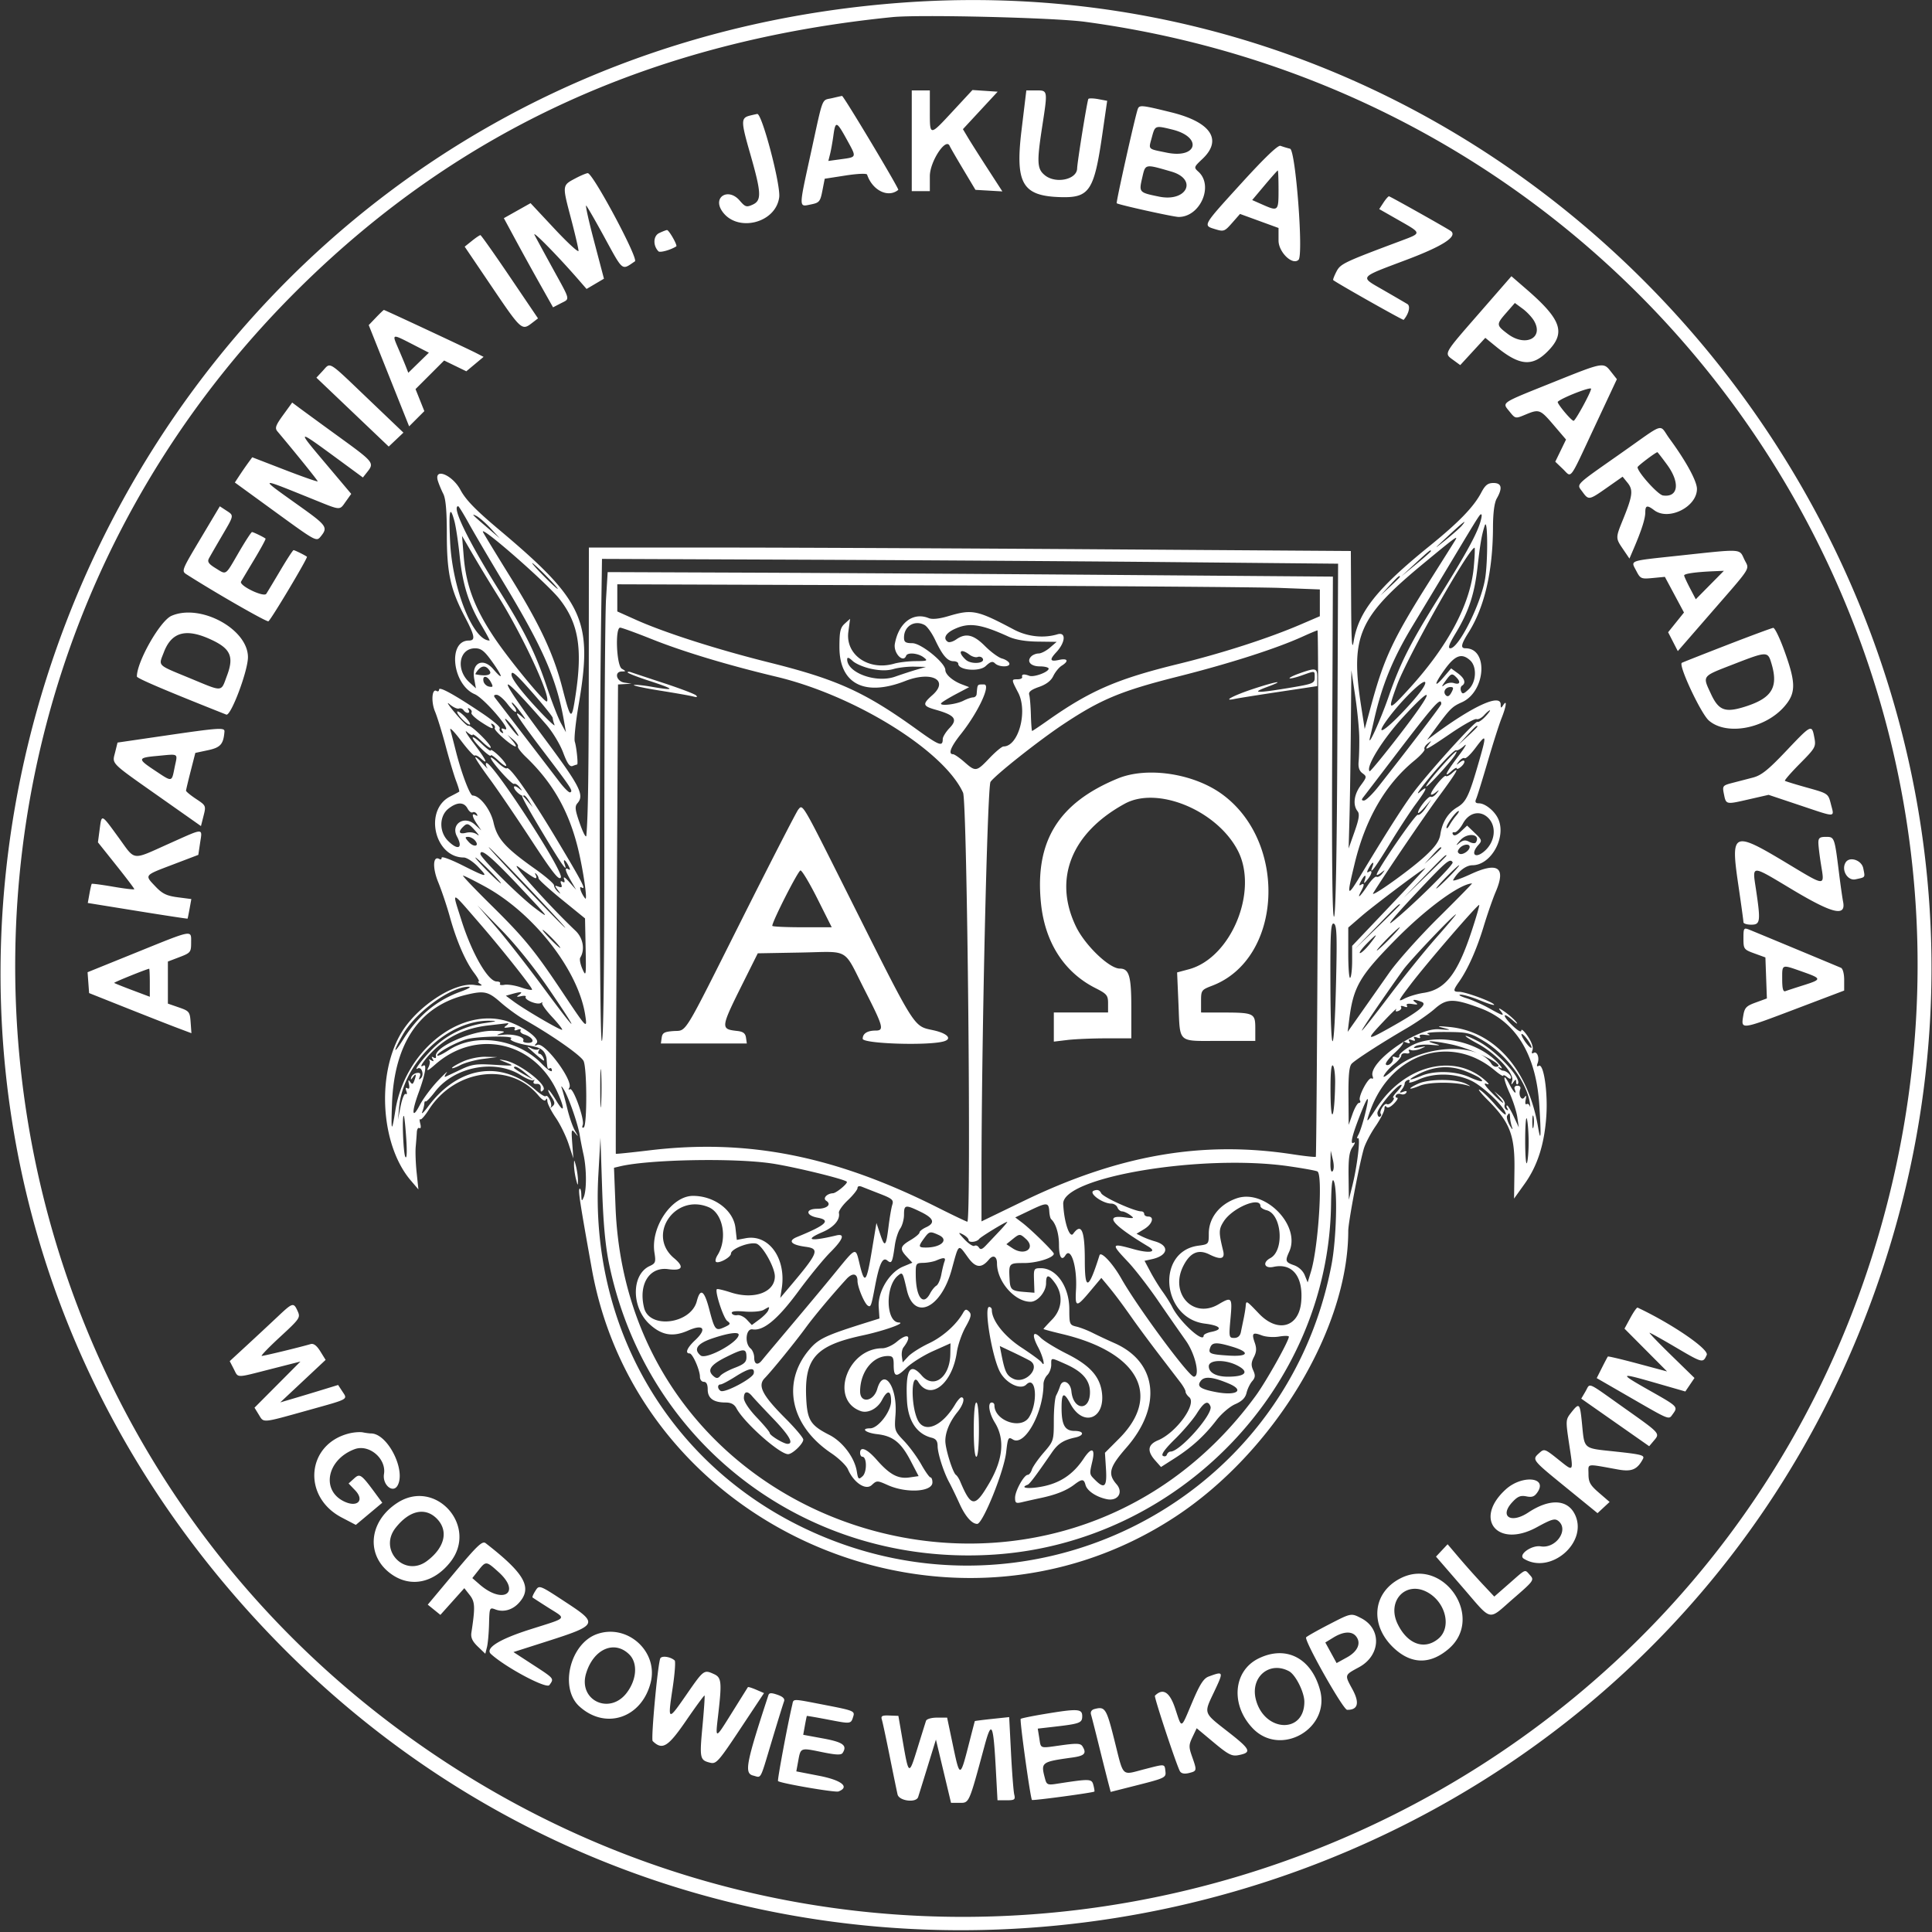 <svg xmlns="http://www.w3.org/2000/svg" width="400" height="400"><rect width="100%" height="100%" fill="#333333" stroke="none"/><path d="M186.898.542C17.809 12.845-61.135 215.422 55.421 337.921c103.322 108.589 286.535 67.729 334.127-74.515C434.412 129.312 327.265-9.671 186.898.542m37.701 3.968c120.583 16.232 198 133.865 164.634 250.157C352.593 382.37 200.926 437.642 90.374 363.58-13.25 294.159-26.904 147.318 62.101 59.516c33.19-32.741 73.19-50.995 122.658-55.974 5.624-.566 33.47.111 39.84.968M188.77 29.144v10.428h3.743v-3.103c0-3.011 3.334-8.092 4.105-6.255.123.294 1.374 2.46 2.781 4.813l2.557 4.278 2.787.162 2.787.163-3.049-4.708c-1.677-2.59-3.514-5.489-4.084-6.444l-1.035-1.736 3.596-3.879 3.596-3.879-2.609-.175-2.608-.174-4.011 4.325c-4.904 5.289-4.813 5.289-4.813.035v-4.278h-3.743v10.427m22.728-2.215c-1.346 11.156.172 13.703 8.277 13.889 5.776.133 6.766-1.385 8.437-12.929l1.016-7.019-1.805-.339c-.992-.186-1.93-.213-2.084-.059-.226.226-2.288 12.977-2.332 14.421-.07 2.27-4.376 3.201-6.625 1.432-1.677-1.32-1.757-2.655-.607-10.122 1.165-7.558 1.177-7.486-1.242-7.486h-2.044l-.991 8.212m-39.199-6.615c-2.265.536-1.782-.706-4.418 11.36-2.554 11.686-2.556 11.172.037 10.646 1.71-.346 1.909-.587 2.349-2.847l.481-2.469 4.304-.669c2.476-.385 4.374-.465 4.468-.187 1.113 3.294 4.367 4.885 6.46 3.158.225-.186-11.338-19.494-11.648-19.449-.148.021-1.062.227-2.033.457m63.257 2.28c-.563 1.576-4.526 19.31-4.353 19.482.299.299 11.734 2.834 12.808 2.839 4.464.022 7.314-6.461 4.112-9.358-.987-.893-.964-.963.833-2.659 4.197-3.958 1.752-7.617-6.443-9.64-6.169-1.523-6.634-1.568-6.957-.664m-80.208 1.317c-1.981.476-1.985 1.095-.054 7.829 2.358 8.224 2.434 9.762.526 10.632-1.261.574-1.529.488-2.694-.867-2.297-2.67-5.578-.773-3.678 2.127 2.998 4.575 11.145 2.665 11.876-2.785.342-2.552-3.578-17.424-4.549-17.256a36.19 36.19 0 00-1.427.32m19.985 5c2.059 3.747 2.106 3.597-1.256 4.058l-2.577.353.356-1.421c.197-.781.505-2.503.687-3.827.427-3.112.656-3.044 2.79.837m67.345-2.096c6.343 1.547 5.257 6.106-1.141 4.787-4.017-.828-3.762-.559-3.049-3.206.657-2.437.665-2.44 4.19-1.581m14.356 11.101c-8.135 8.937-8.024 8.742-5.439 9.535 1.762.541 1.952.471 3.5-1.293l1.637-1.864 3.987 1.454 3.987 1.454v2.595c0 2.425 2.912 5.223 4.149 3.986 1.042-1.041-.617-22.704-1.76-22.991a21.658 21.658 0 01-1.989-.601c-.506-.194-3.275 2.456-8.072 7.725m-14.537-2.397c5.54 1.604 3.234 6.365-2.514 5.191-4.192-.857-4.203-.869-3.487-3.967.658-2.846.505-2.815 6.001-1.224m22.209 3.786c0 4.442-.06 4.496-3.395 3.022l-2.058-.91 2.575-3.061c1.415-1.684 2.642-3.062 2.726-3.062.083 0 .152 1.805.152 4.011m-145.554-2.388c-2.772 1.464-2.762 1.379-.977 8.159.886 3.366 1.606 6.452 1.6 6.859-.006.406-2.243-1.649-4.971-4.567l-4.96-5.306-2.764 1.553-2.764 1.554 2.46 4.555a716.891 716.891 0 005.094 9.23l2.633 4.676 1.572-.813c1.976-1.021 2.11-.416-1.565-7.106-1.725-3.141-3.449-6.313-3.831-7.048-.628-1.21 4.747 4.251 9.047 9.191l1.716 1.972 1.8-1.062 1.8-1.061-2.054-7.796c-1.13-4.288-1.855-7.585-1.612-7.328.243.258 1.823 2.996 3.511 6.084 4.224 7.728 3.75 7.335 6.566 5.446.79-.531-8.715-18.3-9.765-18.256-.311.013-1.452.492-2.536 1.064m167.269 5.049l-.868 1.325 4.009 2.285c4.871 2.776 4.859 2.649.411 4.315-11.803 4.419-12.442 4.725-13.288 6.36-.455.881-.75 1.665-.655 1.742.848.682 14.464 8.369 14.581 8.231 1.076-1.272 1.452-2.853.777-3.267-.41-.252-2.637-1.549-4.947-2.882-4.991-2.879-5.289-2.487 4.802-6.299 7.463-2.819 10.525-4.792 9.178-5.914-.487-.405-12.614-7.22-12.849-7.22-.156 0-.674.596-1.151 1.324m-149.957 6.295c-1.226.59-1.301 2.581-.144 3.77.324.333 2.506-.27 3.693-1.02.309-.195-1.526-3.419-1.925-3.381-.213.02-.944.304-1.624.631m-38.762 1.608l-1.495 1.201 5.698 8.422c5.978 8.836 6.149 8.99 8.201 7.413l1.282-.986-5.828-8.612c-3.205-4.736-5.948-8.617-6.095-8.625-.147-.007-.94.527-1.763 1.187m208.492 15.043c-7.443 8.542-7.259 8.206-5.282 9.649l1.414 1.031 2.594-2.822 2.595-2.822 2.259 1.841c4.825 3.934 7.431 4.18 10.61 1.001 3.862-3.862 2.948-6.582-4.334-12.891l-3.128-2.709-6.728 7.722m11.428 1.542c2.035 3.564-1.826 5.439-5.484 2.664-2.384-1.809-2.391-1.937-.24-4.4l1.738-1.989 1.605 1.182c.882.65 1.954 1.794 2.381 2.543m-239.78-.715l-1.502 1.569 4.182 10.481 4.182 10.482 1.575-1.576 1.575-1.575-.912-2.28-.913-2.28 2.961-2.96 2.96-2.961 2.297 1.116 2.297 1.116 1.788-1.492 1.788-1.493-1.531-.787c-1.889-.971-18.918-8.928-19.108-8.928-.075 0-.813.706-1.639 1.568m7.598 5.557l3.354 1.726-2.131 2.08-2.13 2.08-.504-1.291c-.277-.711-1-2.435-1.606-3.832-1.296-2.989-1.306-2.987 3.017-.763m-18.636 5.502l-1.296 1.397 7.487 7.131 7.486 7.131 1.522-1.442 1.521-1.443-7.404-7.071c-8.397-8.02-7.612-7.539-9.316-5.703m254.586 2.414c-10.908 4.382-10.422 4.054-8.864 5.989 1.206 1.5 1.232 1.505 3.234.669 2.91-1.216 3.103-1.146 5.916 2.147l2.554 2.989-1.115 2.294-1.114 2.294 1.561 1.496c1.917 1.836 1.169 2.83 6.601-8.772l4.594-9.81-1.202-1.524c-1.61-2.04-1.478-2.065-12.165 2.228m8.022 1.285c0 .683-3.264 6.665-3.618 6.63-.519-.051-3.532-3.685-3.27-3.945.833-.824 6.888-3.185 6.888-2.685M58.625 85.921c-1.554 2.142-1.755 2.712-1.193 3.381 3.953 4.703 8.343 10.15 8.343 10.353 0 .14-3.048-.924-6.775-2.364l-6.775-2.618-.845 1.158a80.268 80.268 0 00-1.801 2.612l-.956 1.454 8.443 6.141c8.434 6.134 8.443 6.139 9.366 4.998 1.489-1.842 1.21-2.245-4.266-6.152-8.803-6.281-8.953-6.201 2.777-1.467 5.74 2.316 5.315 2.292 6.674.383l1.102-1.547-4.766-5.654c-6.857-8.134-6.943-8.115 3.17-.688l4.011 2.946.924-1.167c1.461-1.844 1.304-2.041-5.603-7.051a1358.552 1358.552 0 01-8.256-6.022l-1.705-1.271-1.869 2.575m276.965 7.931c-9.754 6.846-9.193 6.286-7.976 7.956 1.302 1.788 1.356 1.779 5.114-.857l3.219-2.258 1.034 1.276c1.192 1.472 1.044 2.669-.933 7.534-1.584 3.899-1.584 3.883.012 6.232l1.3 1.914.889-2.076c1.617-3.775 2.393-6.205 2.393-7.491 0-1.458.383-1.552 1.84-.45 2.98 2.254 8.855-.669 8.855-4.407 0-1.6-2.261-5.747-5.651-10.365-2.309-3.145-.651-3.637-10.096 2.992m9.552 2.343c2.754 3.752 2.346 6.845-.842 6.386-1.042-.15-5.252-4.833-5.26-5.851-.002-.243 3.477-2.889 4.096-3.115.049-.018.951 1.143 2.006 2.58m-254.48 3.366c.21.683.713 1.891 1.117 2.685.51 1.002.734 3.546.734 8.31 0 8.068.733 11.433 3.739 17.169 2.077 3.964 2.232 4.895.814 4.895-4.426 0-3.416 9.127 1.23 11.111 1.991.851 8.043 7.953 6.162 7.231-.646-.248-.77-.148-.452.367.293.474.231.58-.189.321-.344-.213-.495-.599-.335-.858.161-.259-1.46-1.647-3.601-3.084-5.799-3.893-8.972-5.642-8.972-4.947 0 .34-.233.473-.519.297-.96-.593-1.171 2.226-.319 4.265.464 1.111 1.459 4.333 2.21 7.161.752 2.828 1.723 6.074 2.159 7.214.436 1.139.722 2.132.636 2.204-.086.073-.934.529-1.885 1.012-5.456 2.775-3.252 12.613 2.827 12.624.604.001 1.915.844 2.912 1.874 2.301 2.373 1.992 2.347-3.22-.274-2.346-1.179-4.266-1.887-4.266-1.572 0 .314-.193.453-.428.308-1.372-.849-1.528 1.747-.285 4.775.717 1.749 1.803 4.985 2.413 7.191 1.359 4.916 3.242 9.26 5.029 11.603.741.971 1.154 1.769.918 1.774-.235.004-.067.238.374.519.552.352.187.413-1.172.195-4.251-.683-12.157 4.563-15.388 10.21-4.99 8.722-3.979 23.088 2.128 30.244l1.597 1.872-.365-3.476c-.201-1.912-.288-4.318-.195-5.348.094-1.029.198-2.39.232-3.024.034-.633.28-1.017.547-.852.268.166.344-.241.17-.906-.174-.663-.178-1.068-.009-.9.168.169.952-.71 1.742-1.952 5.38-8.468 16.828-9.996 22.691-3.028.843 1.002 1.403 1.32 1.575.894.15-.37.285-.233.309.314.023.535.799 2.072 1.723 3.416.925 1.344 2.127 3.794 2.671 5.444l.989 3.001-.231-3.133c-.213-2.881-.166-3.053.594-2.139.727.874.725.823-.009-.423-.46-.779-1.176-2.824-1.591-4.545-.416-1.721-.924-3.611-1.13-4.199-.246-.704-.094-.612.445.267.982 1.601 2.892 7.116 3.243 9.359.137.882.489 2.687.782 4.01.646 2.928.668 7.37.043 8.824-.399.929-.465.864-.498-.49-.02-.858-.185-1.412-.366-1.231-.311.311.069 2.79 2.533 16.531 9.754 54.402 74.331 81.866 120.791 51.373 20.39-13.384 35.828-38.891 35.828-59.198 0-1.771 2.228-13.559 3.208-16.973.31-1.081 1.4-3.181 2.422-4.666 1.021-1.485 1.861-3.127 1.865-3.649.005-.54.177-.715.401-.407.243.334.847.078 1.577-.668.652-.666.938-1.21.637-1.21-.301 0-.405-.23-.231-.512.174-.281.645-.385 1.047-.231.402.155.888.027 1.08-.284.222-.36-.001-.434-.614-.204-.787.295-.849.22-.341-.407.343-.423.626-1.003.629-1.29.002-.287.297-.619.654-.738.364-.121.49.042.286.371-.199.323.67.119 1.931-.453 3.213-1.458 7.479-1.38 10.871.2 2.569 1.196 7.203 5.682 7.195 6.965-.002.327-.985-.552-2.186-1.953-1.2-1.401-2.636-2.789-3.191-3.086-.554-.297.169.637 1.607 2.075 4.62 4.62 5.66 7.311 5.564 14.401l-.082 6.03 2.164-3.021c2.699-3.769 4.132-8.248 4.52-14.12.33-5.002-.575-10.963-1.571-10.347-.376.232-.463.043-.244-.528.446-1.164-.114-2.586-.842-2.136-.361.224-.44.015-.215-.572.219-.571-.154-1.672-.979-2.885-.733-1.079-1.333-1.618-1.333-1.198 0 .462-.735.051-1.863-1.043-2.153-2.087-2.058-2.968.111-1.035.799.712 1.12.862.714.334-.406-.528-1.482-1.482-2.39-2.118-1.17-.82-1.438-.891-.918-.243.989 1.233.639 1.159-2.311-.49-1.383-.773-3.519-1.719-4.747-2.103-1.228-.384-1.751-.708-1.163-.721.589-.013 2.45.544 4.138 1.238 1.687.694 2.946 1.065 2.797.824-.375-.606-5.941-2.645-7.222-2.645-1.302 0-1.308-.271-.049-2.057 1.825-2.587 3.662-6.708 5.096-11.431.778-2.566 1.904-5.805 2.502-7.199 2.179-5.084.484-6.286-5.176-3.671-2.192 1.012-3.823 1.553-3.624 1.201.994-1.763 2.665-3.047 3.966-3.047 3.96 0 7.195-6.018 5.264-9.794-.801-1.566-2.652-3.013-3.872-3.028-.742-.009-.891-.249-.588-.948.222-.514 1.294-3.977 2.382-7.694 1.087-3.718 2.375-7.753 2.861-8.968.984-2.46 1.183-4.013.349-2.723-.441.683-.52.66-.527-.15-.019-2.234-5.538.239-13.377 5.995l-1.871 1.375 1.568-2.139c3.195-4.357 3.588-4.752 5.656-5.677 4.924-2.205 5.525-11.168.749-11.168-1.09 0-.936-.803.632-3.287 3.295-5.22 5.013-12.618 5.05-21.752.012-3.011.287-5.11.783-5.977 1.238-2.166 1.017-3.209-.68-3.209-1.169 0-1.707.424-2.541 2.005-1.556 2.951-4.672 6.169-10.683 11.032-10.857 8.785-14.699 13.601-15.715 19.704-.355 2.133-.485.201-.532-7.92l-.063-10.741-52.54-.355c-28.897-.196-64.392-.356-78.877-.356h-26.337l-.02 25c-.018 21.882-.145 30.596-.503 34.626-.052.588-.647-.495-1.321-2.407-1.028-2.914-1.112-3.608-.517-4.293 1.478-1.705.554-3.495-7.127-13.803-9.981-13.395-9.717-14.391.656-2.478 1.287 1.478 2.862 4.082 3.5 5.786.847 2.266 1.372 3.016 1.952 2.793.437-.167.861-.304.943-.304.246 0-.117-3.593-.478-4.73-.184-.581.174-4.026.796-7.656 2.974-17.351 1.109-21.457-16.453-36.216-4.899-4.117-6.912-6.19-8.022-8.26-1.684-3.144-5.54-4.683-4.669-1.866m-49.14 11.963c-3.956 6.633-3.983 6.703-2.838 7.433 5.994 3.827 16.561 9.881 16.891 9.677.557-.344 8.21-13.163 7.977-13.361-.35-.296-2.521-1.369-2.771-1.369-.138 0-1.355 1.865-2.704 4.144-1.35 2.28-2.673 4.482-2.941 4.894-.514.791-5.676-1.695-5.227-2.518.112-.204 1.338-2.259 2.724-4.567 1.387-2.308 2.445-4.261 2.351-4.339-.379-.317-2.527-1.358-2.803-1.358-.162 0-1.414 1.926-2.781 4.279-2.829 4.868-2.457 4.624-4.815 3.167-1.405-.869-1.692-1.307-1.314-2.006.265-.492 1.467-2.575 2.67-4.629 2.576-4.399 2.543-4.198.881-5.287l-1.307-.856-3.993 6.696m55.571-3.102c1.098 1.986 4.519 7.8 7.6 12.922 7.857 13.058 10.629 19.496 12.11 28.121l.368 2.139-1.039-1.89c-.571-1.04-1.893-4.448-2.939-7.573-2.313-6.911-4.544-11.415-9.851-19.89-6.403-10.225-9.906-17.438-8.468-17.438.122 0 1.12 1.624 2.219 3.609m-3.002-.501c.302 1.121.79 4.371 1.086 7.222.614 5.925 1.866 9.896 4.524 14.359 1.022 1.715 1.767 3.118 1.657 3.118-3.422 0-7.692-10.7-8.164-20.454-.314-6.503-.049-7.757.897-4.245m7.513 1.505l1.872 2.026-2.406-2.058c-3.293-2.815-3.657-3.202-2.407-2.551.588.306 1.912 1.468 2.941 2.583m204.72-.823c-.911 2.627-3.176 6.681-8.489 15.194-5.823 9.33-7.934 13.503-10.329 20.423-1.717 4.961-4.482 11.02-3.857 8.454.143-.588.534-2.273.869-3.744 1.618-7.109 3.889-12.644 7.924-19.317 2.29-3.787 6.043-10.014 8.339-13.838 5.715-9.515 5.693-9.48 5.949-9.224.125.125-.058 1.049-.406 2.052m-3.664.237c-.374.45-1.907 1.803-3.408 3.006-2.533 2.032-2.499 1.975.481-.797 3.225-3.001 4.188-3.728 2.927-2.209m4.812 11.028c-.879 5.216-5.46 14.357-7.195 14.357-.557 0-.249-.877 1.081-3.075 2.712-4.482 3.91-8.08 4.538-13.624.565-4.99.875-6.781 1.507-8.702.628-1.912.686 7.383.069 11.044m-191.635 4.152c3.947 5.029 4.81 10.209 3.325 19.964-.813 5.343-.964 5.255-2.745-1.604-1.85-7.129-4.677-13.134-10.89-23.138-2.652-4.27-5.125-8.33-5.495-9.022-1.051-1.964 13.194 10.474 15.805 13.8m-12.812-.758c5.1 8.112 11.12 21.06 10.213 21.967-.401.401-7.839-8.625-10.938-13.272-4.038-6.057-5.799-10.737-6.287-16.716l-.349-4.278 2.336 4.01a345.805 345.805 0 005.025 8.289m198.238-11.364c-.222.368-2.619 4.176-5.325 8.463-7.456 11.809-9.356 15.832-11.947 25.294l-1.446 5.281-.737-4.746c-2.25-14.482-.541-18.408 12.822-29.453 6.781-5.606 7.347-6.018 6.633-4.839m3.864 5.531c-.694 7.659-5.329 16.354-13.455 25.242-4.288 4.689-4.444 4.641-2.468-.757 2.138-5.841 14.827-28.338 16.084-28.516.114-.016.042 1.798-.161 4.031m-8.87-3.323c0 .111-1.384 1.336-3.075 2.721l-3.075 2.519 2.941-2.715c2.907-2.683 3.209-2.921 3.209-2.525m51.384.931c-10.655 1.144-10.022.918-8.864 3.159.844 1.631 1.015 1.705 3.403 1.476l2.514-.242 1.979 3.692 1.979 3.692-1.641 2.043-1.642 2.042 1.002 1.954 1.002 1.953 6.394-7.357c9.237-10.629 8.447-9.383 7.373-11.636-1.072-2.249-.235-2.2-13.499-.776m-105.511 1.34l34.911.33-.152 36.272c-.097 23.263-.343 36.465-.686 36.808-.356.356-.485-11.289-.386-34.936l.148-35.47-45.603-.353c-25.081-.195-58.865-.404-75.075-.466l-29.473-.113-.34 5.565c-.187 3.06-.344 25.079-.348 48.93-.006 28.514-.188 43.091-.533 42.564-.484-.742-.561-57.383-.12-88.265l.165-11.528 41.291.166c22.71.092 57 .315 76.201.496m-129.028 2.874c1.448 1.471 2.513 2.674 2.366 2.674-.147 0-1.453-1.203-2.901-2.674-1.449-1.47-2.513-2.673-2.366-2.673.147 0 1.452 1.203 2.901 2.673m240.904 1.877l-2.91 2.946-1.192-2.278c-.656-1.252-1.203-2.443-1.217-2.646-.024-.378 2.346-.719 6.108-.878l2.12-.09-2.909 2.946m-64.166-1.714c0 .089-.903.992-2.006 2.005l-2.005 1.843 1.843-2.005c1.715-1.867 2.168-2.252 2.168-1.843m-24.733 2.312l8.155.312v5.545l-3.893 1.674c-6.725 2.892-16.275 5.976-25.471 8.226-12.596 3.081-18.186 5.503-26.943 11.671-1.704 1.201-3.172 2.183-3.262 2.183-.09 0-.206-1.504-.258-3.342-.051-1.839-.207-3.711-.346-4.162-.178-.577.415-1.05 2.014-1.604 1.514-.525 2.502-1.279 2.978-2.275.392-.82 1.177-1.78 1.744-2.134 1.543-.964 1.243-1.588-.574-1.189-1.86.409-2.018-.022-.574-1.57 1.939-2.079 2.087-4.287.251-3.733-2.864.862-6.229.492-9.035-.996-7.646-4.054-8.584-4.243-13.626-2.745-1.829.543-3.259.684-3.974.393-3.239-1.318-6.224.938-7.019 5.304-.347 1.906 1.722 4.101 2.337 2.48.281-.74 2.454-.549 3.597.315.958.725.831.787-1.639.802-1.473.01-3.478.247-4.457.528-5.274 1.512-10.098-1.84-9.469-6.581l.36-2.712-1.103.998c-.92.833-1.103 1.638-1.103 4.854 0 7.631 5.218 10.318 13.636 7.023 5.429-2.125 9.141-.185 5.607 2.93-2.111 1.861-2.021 2.261.677 3.022 3.979 1.123 4.627 1.959 2.908 3.754-.791.825-1.438 1.868-1.438 2.318 0 1.634-.7 1.375-5.34-1.969-10.786-7.774-16.508-10.372-30.588-13.886-10.812-2.699-21.622-6.16-27.575-8.827l-3.877-1.738v-5.621l64.573.22c35.514.121 68.242.36 72.727.532m-229.601 5.776c-2.343 1.02-7.164 9.474-7.164 12.564 0 .372 5.917 2.893 18.515 7.886.938.372 4.48-9.028 4.48-11.891 0-5.831-9.856-11.16-15.831-8.559m155.921 1.901c.54.289 1.524 1.673 2.186 3.075 1.524 3.226 2.549 4.42 3.796 4.42.543 0 .987.232.987.515 0 1.357 4.359 1.734 5.682.492.99-.931 1.429-1.061 1.918-.572.837.837 3.25.833 2.971-.004-.117-.352-.799-.798-1.515-.992-.716-.193-2.297-1.35-3.512-2.569-2.39-2.398-3.985-2.768-5.961-1.384-.654.458-1.43.685-1.723.503-1.051-.65-.503-1.764 1.285-2.612 3.053-1.449 5.424-1.125 11.283 1.542 1.395.635 3.497.99 6.044 1.022l3.906.049-1.395 1.203c-.768.662-1.816 1.203-2.329 1.203-.513 0-1.202.27-1.532.6-1.032 1.032-.138 2.074 1.78 2.074.998 0 1.814.211 1.814.47 0 .705-3.069 1.837-4.006 1.477-1.104-.423-1.636-.335-1.475.245.074.265-.348.482-.936.482-1.327 0-1.327.007.112 2.767 2.031 3.897.057 11.136-3.036 11.136-.334 0-1.639 1.083-2.9 2.407-2.717 2.85-2.862 2.873-5.22.802-1.005-.882-2.06-1.604-2.343-1.604-1.057 0-.454-1.543 1.618-4.146 3.595-4.515 6.299-10.293 4.817-10.293-1.456 0-1.344-.146-1.542 2.006a.755.755 0 01-.73.671c-.368.002-1.27.312-2.006.689-1.617.828-5.309 1.187-4.536.44.289-.279 1.696-1.125 3.127-1.88l2.601-1.371-1.531-.582c-1.878-.714-3.404-2.044-3.404-2.967 0-1.47-4.997-5.537-6.818-5.55-1.424-.01-1.738-.222-1.738-1.173 0-2.362 2.195-3.697 4.261-2.591m-56.481 2.926c6.499 2.598 15.699 5.373 25.791 7.781 16.307 3.891 34.706 15.319 38.656 24.01.864 1.899 1.725 88.821.881 88.821-.161 0-2.995-1.356-6.299-3.014-21.17-10.624-39.207-14.193-59.463-11.769-3.813.457-6.968.781-7.011.721-.044-.06.04-21.947.187-48.638l.266-48.53 1.397-.08 1.398-.08-1.471-.223c-1.684-.255-2.153-2.279-.535-2.307.892-.015.892-.042 0-.561-1.103-.643-1.424-8.513-.347-8.513.323 0 3.271 1.072 6.55 2.382m222.541 1.237c-5 1.939-9.181 3.59-9.29 3.671-.72.534 3.945 10.483 5.595 11.932 3.624 3.182 11.578 1.731 15.597-2.846 2.482-2.827 2.483-4.879.004-11.697-.936-2.574-1.952-4.658-2.258-4.632-.307.027-4.648 1.634-9.648 3.572m-84.647 51.327c-.132 29.927-.319 54.499-.414 54.605-.096.106-2.293-.13-4.883-.526-18.67-2.849-35.957.163-55.645 9.695l-8.689 4.208-.003-8.924c-.007-27.725 1.21-81.133 1.87-82.076.996-1.421 9.951-8.515 14.977-11.864 7.82-5.21 12.011-6.958 23.828-9.938 10.74-2.708 20.335-5.783 25.8-8.267 1.528-.695 2.918-1.277 3.089-1.294.171-.017.202 24.455.07 54.381M44.084 132.604c3.666 1.775 4.347 3.446 2.938 7.212-1.329 3.551-.686 3.501-7.705.6-6.939-2.867-6.513-2.443-5.392-5.378 1.646-4.312 4.746-5.054 10.159-2.434m57.737 4.296c2.304 3.205 2.498 4.198.324 1.656-2.157-2.523-4.562-1.324-3.965 1.977l.358 1.98-1.38-1.27c-2.858-2.63-2.107-7.018 1.2-7.018 1.237 0 1.921.527 3.463 2.675m98.899-1.358c.544.411 1.301.628 1.684.481.383-.147.851-.017 1.04.289.651 1.054-2.345 1.313-3.466.3-1.798-1.628-1.176-2.524.742-1.07m166.04 1.82c1.481 4.94.105 7.189-5.474 8.947-4.111 1.296-5.448.8-7.036-2.611-1.789-3.843-1.964-3.603 4.441-6.092 7.202-2.8 7.303-2.803 8.069-.244m-186.335 1.124c1.86.384 3.326.391 4.598.022 1.028-.297 2.953-.516 4.278-.485l2.41.054-1.871.545c-1.03.3-3.075.968-4.546 1.484-3.906 1.37-9.893-.802-9.893-3.589 0-.511.344-.41 1.147.339.631.587 2.375 1.321 3.877 1.63m123.945-1.772c1.451 1.313 1.296 4.512-.291 6.003-1.061.996-1.32 1.058-1.581.377-.172-.447-.082-.956.199-1.13.878-.543.532-1.55-.887-2.585l-1.366-.995-1.537 1.797c-2.176 2.545-1.95 1.374.336-1.74 2.058-2.803 3.428-3.264 5.127-1.727m-202.973 2.19c.533.854-.742 1.162-2.933.709-.11-.022.1-.402.466-.843.881-1.061 1.75-1.014 2.467.134m13.042 9.738c0 .258.166.903.37 1.434.204.531-1.713-1.315-4.259-4.101-2.936-3.213-4.636-5.514-4.649-6.292-.015-.965.891-.192 4.259 3.633 2.353 2.672 4.279 5.069 4.279 5.326m154.645-9.239c-1.268.448-2.208.913-2.089 1.033.12.119 1.248-.146 2.508-.591 2.864-1.01 2.69-1.039 2.69.447 0 1.174-.346 1.313-5.324 2.139-6.718 1.116-7.959 1.066-4.57-.185 4.043-1.492 2.19-1.26-2.672.334-4.224 1.385-6.714 2.707-4.012 2.13.735-.157 4.886-.819 9.225-1.471l7.887-1.186v-1.775c0-2-.276-2.066-3.643-.875m-139.137-.189c0 .161 2.038.956 4.529 1.767 5.33 1.736 5.496 2.087.584 1.232-1.962-.342-3.679-.51-3.815-.374-.136.136 2.344.66 5.51 1.165 3.167.505 6.24 1.049 6.828 1.209.707.193.888.113.535-.236-.294-.291-3.302-1.436-6.685-2.545-3.382-1.109-6.45-2.128-6.818-2.263-.368-.135-.668-.115-.668.045m151.477 13.46c.025 1.765-.033 3.997-.129 4.961-.122 1.222.119 1.968.795 2.463.925.676.907.795-.372 2.525-1.401 1.893-1.66 4.061-.639 5.343.451.567.297 1.6-.63 4.227l-1.227 3.475.171-6.149c.094-3.383.222-11.685.284-18.449l.112-12.3.795 5.348c.437 2.941.815 6.791.84 8.556m20.073-12.46c.99.99.761 1.607-.453 1.222-.619-.197-1.48-.038-1.981.365-.656.528-.615.337.16-.741 1.191-1.659 1.388-1.732 2.274-.846m-199.867 1.01c.512.957.458 1.091-.376.93-.536-.103-1.055-.606-1.153-1.117-.25-1.295.805-1.165 1.529.187m189.184 5.79c-4.226 4.511-6.254 5.631-3.619 1.998 2.855-3.937 7.722-8.688 7.897-7.709.109.609-1.457 2.699-4.278 5.711m9.69-3.641c-.41.766-.778.952-1.149.581-.677-.677-.097-1.708.963-1.708.637 0 .673.217.186 1.127m-10.716 8.739c-3.303 4.282-6.102 7.688-6.22 7.57-.87-.87 2.774-6.734 7.049-11.346 6.679-7.205 6.297-5.464-.829 3.776m-184.717-6.355c.8 1.049 1.584 1.777 1.744 1.617.159-.159-.015-.656-.387-1.104-.372-.449-.555-.815-.407-.815.148 0 .944.902 1.768 2.005 1.136 1.519 1.216 1.758.331.987-2.245-1.958-1.126-.147 4.427 7.167 5.844 7.696 6.168 8.196 5.481 8.439-.231.081-1.208-.881-2.171-2.14-2.839-3.711-12.77-16.668-13.332-17.394-.362-.468-.276-.669.287-.669.443 0 1.459.858 2.259 1.907m-10.067.938a.847.847 0 01.968.336c.191.309.588.563.883.563.294 0 .363-.278.153-.618-.239-.385-.147-.472.244-.23.345.213.506.581.359.819-.147.238.686 1.064 1.852 1.835 2.307 1.527 2.948 1.74 2.358.785-.239-.386-.147-.472.244-.231.344.213.509.577.366.808-.258.418 3.572 3.783 4.305 3.783.21 0-.077-.541-.637-1.203l-1.019-1.203 1.191 1.007c.655.554 1.085 1.178.956 1.386-.128.208.621 1.199 1.666 2.201 5.451 5.23 8.753 10.965 10.677 18.545 1.109 4.369 2.152 11.395 1.594 10.743-.794-.93-1.405-2.678-.806-2.308 1.123.694.289-.922-5.221-10.12-5.317-8.876-9.669-15.068-10.21-14.527-.169.169-.986-.343-1.815-1.137-.829-.795-1.508-1.262-1.508-1.039 0 .72 4.41 5.658 4.825 5.402.221-.136.73.17 1.131.682.659.841.64.86-.207.196-.515-.404-.936-.493-.936-.199 0 .663 1.675 2.101 2.022 1.735.14-.147.614.334 1.053 1.069l.8 1.337-1.124-1.337c-2.01-2.392-1.221-.716 2.944 6.255 4.047 6.775 5.49 8.861 4.828 6.981-.456-1.298.008-1.174.742.198.426.797.432 1.026.018.77-.884-.546-.708.288.501 2.374l1.084 1.872-1.415-1.605c-.853-.967-1.286-1.222-1.092-.64.217.648.119.838-.297.58-.41-.253-.508-.091-.289.48.248.646.103.777-.578.522-.815-.305-.828-.234-.132.696.679.906.679.949 0 .341-.427-.382-.776-.97-.776-1.307 0-.336-1.771-1.865-3.936-3.398-6.155-4.358-7.837-6.236-8.587-9.587-.604-2.696-2.846-5.601-4.325-5.601-.567 0-2.33-4.655-3.47-9.163a331.944 331.944 0 00-1.157-4.473c-.162-.589.844.443 2.235 2.293 1.392 1.85 2.661 3.233 2.821 3.074.159-.159.73.109 1.269.597 1.697 1.536 1.069.223-1.529-3.198-1.38-1.816-1.981-2.843-1.337-2.283.644.561 1.171.814 1.171.564s.842.361 1.872 1.359c1.029.998 1.871 1.575 1.871 1.283 0-.714-4.248-4.83-4.635-4.492-.169.147-1.415-1.056-2.769-2.673-1.355-1.618-1.867-2.431-1.139-1.806.728.624 1.603 1.032 1.943.907m203.392-.927c0 .274-6.012 8.171-12.952 17.012-1.259 1.604-2.619 2.934-3.023 2.956-.513.028-.575-.161-.206-.629.29-.368 3.004-3.917 6.03-7.888 8.787-11.527 10.151-13.066 10.151-11.451m-203.744 1.639c0 .294.602 1.1 1.337 1.791.736.691 1.337 1.015 1.337.721 0-.294-.601-1.1-1.337-1.791-.735-.69-1.337-1.015-1.337-.721m212.85.972c-.682.726-1.416 1.212-1.631 1.079-.394-.243-8.791 8.957-12.697 13.911-2.023 2.567-5.42 7.846-11.08 17.219-3.281 5.436-3.353 5.357-1.63-1.794 2.23-9.253 6.38-16.414 12.343-21.3 1.316-1.078 2.272-2.156 2.125-2.394-.147-.238.151-.761.662-1.162.842-.66.86-.64.196.206-1.165 1.486-.485 1.144 4.539-2.284 2.596-1.772 5.005-3.111 5.354-2.978.348.134 1.054-.221 1.569-.79.514-.568 1.06-1.033 1.213-1.033.153 0-.281.594-.963 1.32m-201.073 2.439c1.614 2.267.94 1.969-.848-.375-.823-1.08-1.224-1.794-.89-1.588.334.206 1.116 1.09 1.738 1.963m199.453-.388c0 .089-.902.992-2.005 2.005l-2.005 1.843 1.843-2.005c1.715-1.867 2.167-2.251 2.167-1.843m63.981 4.99c-3.781 3.989-5.184 5.114-6.952 5.573l-4.281 1.112c-1.952.506-2.046.626-1.732 2.197.463 2.314.376 2.293 5.061 1.223l4.208-.961 6.585 2.203c7.564 2.53 7.035 2.553 6.315-.28-.557-2.194-.559-2.196-4.919-3.414-2.399-.67-4.469-1.305-4.599-1.411-.131-.107 1.27-1.716 3.114-3.575 3.194-3.223 3.334-3.474 2.984-5.339-.531-2.833-.596-2.803-5.784 2.672m-335.906-3.083l-9.625 1.406-.5 2.022c-.614 2.486-1.186 1.915 9.404 9.372l8.369 5.893.537-2.118c.53-2.086.506-2.139-1.551-3.501-1.148-.76-2.083-1.531-2.076-1.712.007-.182.443-2.015.969-4.073l.957-3.744 2.622-.559c2.588-.552 3.2-1.244 3.408-3.852.07-.886-1.066-.807-12.514.866m63.904.394c0 .294.842 1.351 1.872 2.349 1.029.998 1.871 1.602 1.871 1.342s.722.219 1.605 1.065c.882.845 1.604 1.296 1.604 1.002 0-.294-.722-1.227-1.604-2.072-.883-.845-1.605-1.324-1.605-1.065 0 .26-.842-.344-1.871-1.341-1.03-.998-1.872-1.574-1.872-1.28m208.292 5.112c-1.988 6.911-2.606 8.207-4.423 9.28-1.909 1.128-3.132 3.077-3.517 5.604-.211 1.387-1.033 2.564-3.176 4.546-3.132 2.898-11.459 8.825-10.727 7.636 2.335-3.79 10.721-16.136 13.633-20.071 3.694-4.991 4.479-6.386 2.682-4.759-.539.487-1.116.749-1.283.582-.321-.321-3.085 3.048-3.085 3.76 0 .229.421.086.936-.318.846-.664.866-.646.206.196-.401.511-.924.809-1.162.662-.443-.273-2.656 2.484-2.651 3.303.001.249.622-.269 1.381-1.152l1.378-1.604-1.155 1.744c-.635.96-1.374 1.608-1.644 1.442-.424-.262-8.519 11.513-8.519 12.393 0 .18.421-.003.936-.407.846-.664.866-.645.206.196-.401.512-.933.804-1.183.65-.249-.154-1.096.69-1.882 1.877-1.487 2.248-2.264 2.917-1.305 1.124.715-1.335.703-1.794-.034-1.339-.414.256-.408.027.019-.771.735-1.373 1.181-1.487.776-.198-.251.799-.171.784.551-.102.973-1.194 1.125-2.138.258-1.603-.413.256-.408.027.019-.77.696-1.3 1.222-1.529.763-.332-.787 2.049.519.339 3.572-4.679 1.835-3.015 4.264-6.735 5.4-8.266 2.321-3.131 2.635-4.024.884-2.512-.739.638-.542.194.527-1.188 2.857-3.692 6.655-7.746 6.965-7.435.161.161.895-.251 1.631-.915.736-.665.213.277-1.163 2.093-2.642 3.487-3.212 4.726-1.432 3.116.588-.533 1.069-.781 1.069-.552 0 .228.361.116.802-.25 1.132-.94 1.005-1.894-.133-1.002-.847.664-.867.646-.207-.196.401-.511.93-.806 1.175-.654.246.152 1.241-.787 2.212-2.086 2.332-3.119 2.384-2.897.7 2.957m-8.056 1.261c-1.684 1.918-2.955 3.596-2.824 3.727.229.229 5.162-5.16 5.994-6.548.92-1.535-.296-.452-3.17 2.821m-261.932-.28c-.656 3.204-.388 3.169-4.318.556-3.36-2.234-3.312-2.504.506-2.854 4.836-.444 4.425-.692 3.812 2.298m62.245-2.001c-.008.224 1.311 2.199 2.932 4.39 1.62 2.191 5.497 7.886 8.615 12.657 4.475 6.845 5.772 8.49 6.156 7.804.68-1.215-14.563-24.578-15.454-23.688-.152.152-.062.593.201.979.262.386-.178-.029-.979-.923-.801-.894-1.463-1.442-1.471-1.219m133.024 4.353c-12.34 5.075-17.234 13.04-15.907 25.888.834 8.073 4.792 14.229 11.252 17.502 2.395 1.214 2.633 1.503 2.633 3.197v1.863h-11.23v6.031l2.807-.337c1.544-.186 5.154-.34 8.022-.342l5.214-.005v-6.379c0-6.522-.456-8.059-2.386-8.059-2.181 0-7.207-4.828-9.08-8.722-4.736-9.846-.952-19.361 10.106-25.411 6.768-3.703 19.003 1.336 23.369 9.624 4.407 8.364-1.311 22.304-10.114 24.658l-2.414.646.281 6.511c.359 8.308-.348 7.667 8.451 7.667h7.455v-2.611c0-3.128-.262-3.253-6.818-3.264l-4.412-.007v-2.334c0-2.259.074-2.362 2.314-3.217 14.521-5.546 15.75-29.673 2.02-39.658-5.901-4.292-15.5-5.734-21.563-3.241m-134.635 6.219c.32.596.793.953 1.052.793.259-.16.645-.009.858.335.241.391.155.483-.231.245-.887-.549-.76.301.276 1.835l.893 1.322-1.329-1.203c-2.201-1.994-5.069-.082-3.704 2.469 1.307 2.442.215 2.97-1.858.897-1.881-1.881-1.834-5.151.097-6.67 1.784-1.403 3.204-1.411 3.946-.023m68.47.218c-.371.447-5.598 10.619-11.617 22.604-12.53 24.954-11.361 23.046-14.255 23.257-1.847.134-2.261.37-2.402 1.366l-.171 1.203h17.796l-.171-1.203c-.127-.891-.588-1.251-1.775-1.385-3.571-.403-3.557-.506 1.356-10.356l2.856-5.725 8.776-.157c10.485-.189 8.803-1.171 13.388 7.814 3.829 7.503 4.054 8.338 2.246 8.338-1.718 0-2.686.612-2.686 1.697 0 1.017 13.25 1.467 16.693.567 1.923-.503.934-1.657-1.98-2.309-4.3-.962-3.473.348-17.699-28.03-9.713-19.377-9.396-18.836-10.355-17.681m136.226 1.237a14.225 14.225 0 00-1.404 2.006c-.326.588-.601.801-.609.473-.018-.655 2.012-3.415 2.511-3.415.172 0-.053.422-.498.936m6.764.636c1.619 1.789 1.234 4.813-.85 6.675-1.967 1.758-3.075.711-1.31-1.238.778-.861.719-1.054-.752-2.464l-1.596-1.529-1.285 1.206c-.843.792-1.408 1.005-1.647.618-.201-.325-.061-.522.313-.441.372.081 1.172-.755 1.778-1.857 1.285-2.339 3.712-2.779 5.349-.97m-287.626 2.213l-.357 2.695 3.766 4.722c2.071 2.597 3.765 4.834 3.765 4.971 0 .136-1.953-.09-4.34-.502-2.388-.412-4.402-.678-4.475-.59-.073.088-.288 1.014-.476 2.058l-.342 1.897 10.298 1.664c5.664.915 10.326 1.625 10.361 1.578.034-.047.224-.978.421-2.069l.359-1.985-2.828-.368c-2.266-.296-3.173-.733-4.566-2.198-2.325-2.448-2.453-2.283 3.551-4.569l5.287-2.014.367-2.447c.477-3.176.963-3.184-6.397.111-7.88 3.527-6.92 3.636-10.428-1.186-3.677-5.054-3.538-4.992-3.966-1.768m77.803.344c.713.8.879 1.134.368.742-.549-.42-1.48-.574-2.273-.375-1.442.362-1.741-.141-.702-1.18.903-.903 1.145-.828 2.607.813m207.134 2.361c-.158.256-.774.205-1.369-.114-.852-.456-1.327-.373-2.24.392-.637.533-.454.193.408-.756 1.495-1.647 4.259-1.234 3.201.478m-207.214-.387c.995 1.198-.239 1.484-1.309.302-.805-.89-.827-1.057-.137-1.057.451 0 1.102.34 1.446.755m278.119.448c.002.662.253 2.737.557 4.612.732 4.511 1.06 4.53-7.156-.413-11.084-6.67-11.59-6.447-9.996 4.404.596 4.051 1.083 7.592 1.083 7.87 0 .278.721.506 1.604.506 1.889 0 1.979-.646 1.001-7.219-.784-5.272-1.22-5.27 7.52-.04 8.357 5.001 11.133 5.663 10.505 2.508-.153-.77-.533-3.444-.844-5.944-.928-7.45-.942-7.487-2.717-7.487-1.264 0-1.561.229-1.557 1.203m-72.197.871c0 .789-1.521 1.784-2.142 1.4-.417-.258-.405-.576.043-1.115.691-.833 2.099-1.024 2.099-.285m-194.59 8.755c4.525 4.779 7.804 8.359 7.288 7.954-1.268-.995-16.097-16.644-15.772-16.644.142 0 3.96 3.91 8.484 8.69m188.708-8.523c0 .092-.782.875-1.738 1.738l-1.738 1.571 1.57-1.738c1.464-1.62 1.906-1.984 1.906-1.571m-190.878 7.965c6.327 6.715 6.482 6.932 3.157 4.412-3.25-2.465-11.21-10.371-11.21-11.135 0-1.31 2.275.589 8.053 6.723m191.947-6.381c0 .08-1.985 2.065-4.412 4.411l-4.411 4.266 4.265-4.412c3.962-4.097 4.558-4.655 4.558-4.265m-198.128 3.062c1.448 1.47 2.513 2.674 2.366 2.674-.147 0-1.452-1.204-2.901-2.674-1.448-1.471-2.513-2.674-2.366-2.674.147 0 1.452 1.203 2.901 2.674m9.523 1.602c.238.001.26-.299.048-.666-.223-.389-.18-.482.103-.223.267.245.486.658.486.917s2.166 2.233 4.813 4.386l4.813 3.915.123 6.131c.116 5.805.081 6.035-.666 4.337-.434-.986-.633-2.045-.443-2.352 1.016-1.645.587-4.069-.985-5.56-5.783-5.487-14.418-15.191-11.665-13.111 1.617 1.223 3.135 2.225 3.373 2.226m189.892-3.288c.301.488-8.656 9.315-12.551 12.369-1.306 1.024.734-1.44 4.538-5.481 6.806-7.229 7.456-7.788 8.013-6.888m81.368.027c-.961 1.553.383 3.85 2.043 3.495 2.105-.451 2-.301 1.603-2.285-.338-1.692-2.837-2.521-3.646-1.21M300 181.551c-1.299 1.323-2.482 2.406-2.629 2.406-.147 0 .795-1.083 2.094-2.406 1.299-1.324 2.482-2.407 2.629-2.407.147 0-.795 1.083-2.094 2.407m-12.386 6.205l-7.667 8.077v3.108c0 1.709-.181 3.288-.402 3.509-.22.221-.401-2.031-.401-5.004v-5.406l2.817-2.432c2.444-2.11 12.634-9.779 13.14-9.889.1-.022-3.269 3.595-7.487 8.037m-118.363-1.66l2.95 5.883h-6.154c-3.385 0-6.154-.132-6.154-.293 0-.926 5.37-11.472 5.841-11.472.312 0 1.895 2.647 3.517 5.882m-68.85-2.551c10.145 5.535 19.371 17.383 20.772 26.676.438 2.903.345 2.81-4.598-4.606-5.885-8.828-8.028-11.452-14.852-18.181-3.43-3.383-6.063-6.151-5.851-6.151.211 0 2.249 1.018 4.529 2.262m197.413 6.446c-3.945 3.906-8.517 9.02-10.16 11.363a5994.472 5994.472 0 01-5.811 8.272l-2.824 4.01.31-2.467c.862-6.864 2.13-9.056 9.652-16.682 6.274-6.361 13.202-11.447 15.785-11.587.121-.007-3.007 3.184-6.952 7.091m-198.517 1.185c4.484 5.163 10.863 13.205 10.863 13.694 0 .194-1.017.002-2.26-.426-1.243-.429-2.8-.676-3.46-.55-.659.126-1.072.024-.916-.228.155-.252-.153-.458-.685-.458-1.797-.002-5.153-5.834-7.324-12.728-1.978-6.284-2.336-6.35 3.782.696m190.543-3.865c0 .08-2.106 2.186-4.68 4.679l-4.679 4.534 4.534-4.679c4.211-4.346 4.825-4.923 4.825-4.534m14.805 5.591c-2.914 8.788-5.428 11.999-9.915 12.665-1.281.19-3.047.717-3.924 1.171-1.485.768-1.405.575 1.166-2.822 3.294-4.352 14.034-16.805 14.281-16.558.095.095-.629 2.59-1.608 5.544m-190.85 12.083c6.486 9.542 5.938 9.289-1.396-.643-3.232-4.377-7.606-9.972-9.722-12.433l-3.846-4.476 4.996 5.119c3.065 3.14 6.919 7.947 9.968 12.433m183.546-10.819c-2.36 2.674-6.732 8.089-9.716 12.032-2.985 3.944-5.53 7.171-5.656 7.171-.203 0 4.172-6.439 8.539-12.567 1.374-1.928 10.474-11.497 10.934-11.497.104 0-1.741 2.188-4.101 4.861m-20.714 8.676c-.375 16.32-1.12 17.153-1.178 1.319-.04-11.08.072-13.172.695-12.933.614.235.698 2.259.483 11.614m11.074-8.457c-1.299 1.324-2.483 2.406-2.63 2.406-.147 0 .796-1.082 2.095-2.406 1.299-1.324 2.482-2.406 2.629-2.406.147 0-.796 1.082-2.094 2.406m73.262-.097c0 2.199.083 2.313 2.272 3.11l2.273.827.153 4.246.154 4.245-2.292.836c-2.014.734-2.33 1.074-2.612 2.81-.461 2.839-.502 2.845 10.695-1.404l10.212-3.876v-2.216c0-1.268-.286-2.337-.668-2.497-5.102-2.139-18.071-7.528-18.984-7.889-1.134-.448-1.203-.344-1.203 1.808m-246.524.097c.997 1.029 1.693 1.872 1.546 1.872-.147 0-1.084-.843-2.081-1.872-.998-1.029-1.694-1.872-1.547-1.872.147 0 1.084.843 2.082 1.872m-86.256 2.833l-10.052 4.069.159 2.159.159 2.16 7.754 3.086c4.265 1.697 9.032 3.566 10.593 4.153l2.838 1.067-.165-2.277c-.155-2.151-.29-2.32-2.437-3.062l-2.273-.786v-8.711l2.407-.919c2.286-.873 2.406-1.024 2.406-3.014 0-2.663.575-2.768-11.389 2.075m255.396-1.763c-.821 1.029-1.721 1.871-1.999 1.871-.279 0 .31-.842 1.308-1.871 2.316-2.39 2.598-2.39.691 0m89.549 5.708c4.1 1.44 4.116 1.607.268 2.819-1.691.533-3.376 1.084-3.744 1.224-.48.184-.668-.51-.668-2.475 0-3.162-.19-3.09 4.144-1.568m-342.112 2.289v2.917l-3.61-1.358c-1.985-.747-3.679-1.427-3.764-1.512-.114-.114 6.369-2.741 7.24-2.935.074-.016.134 1.284.134 2.888m64.347 1.86c-4.99 1.796-8.791 4.962-11.887 9.9-2.125 3.389-2.158 2.637-.046-1.054 2.652-4.635 9.964-9.925 13.629-9.86.588.01-.175.467-1.696 1.014m8.298 2.229c1.369 1.206 3.572 2.804 4.895 3.551 5.719 3.23 11.752 7.45 12.272 8.586.715 1.562.744 13.302.034 13.741-.304.187-.393-.028-.21-.506.426-1.108-1.97-7.821-2.643-7.405-.299.185-.358.052-.136-.308.882-1.427-5.075-9.461-6.588-8.885-.682.259-.722.19-.196-.34.933-.94-3.36-3.917-6.859-4.757-9.639-2.312-20.482 6.735-22.37 18.666-.764 4.831-.92 4.513-.697-1.429.468-12.534 5.763-20.235 15.486-22.526 3.616-.851 4.43-.664 7.012 1.612m3.826-1.604c-.645.46-.566.521.401.309.663-.145 1.091-.081.953.143-.363.587 2.351 1.714 3.097 1.286.346-.198.49-.203.321-.01-.17.192.736 1.47 2.012 2.841 1.277 1.371 2.23 2.583 2.119 2.694-.234.234-7.696-4.114-10.061-5.863l-1.599-1.183 1.244-.35c1.913-.538 2.393-.496 1.513.133m186.854 1.492c1.274.499-.499 1.943-6.581 5.356-4.917 2.76-5.038 2.637-1.301-1.317 1.653-1.748 2.837-2.881 2.631-2.517-.252.444-.103.558.451.345.455-.174.696-.53.535-.79-.161-.26.121-.314.626-.12.563.216.786.14.578-.196-.211-.342.209-.461 1.116-.317 1.139.182 1.28.109.652-.336-.914-.648-.23-.705 1.293-.108m12.076 1.278c7.441 2.764 11.636 9.651 12.287 20.17.4 6.469.314 7.898-.268 4.466-2.035-11.98-9.077-19.898-18.436-20.727-2.464-.219-2.637-.183-1.07.22 1.628.419 1.499.453-.99.259-4.578-.357-14.826 6.931-13.737 9.768.152.397.048.581-.231.408-.623-.385-2.855 3.834-2.41 4.555.176.284.085.516-.202.516-.287 0-.884 1.023-1.327 2.273l-.804 2.273-.042-5.978c-.031-4.39.152-6.172.689-6.709.883-.884 6.182-4.298 11.3-7.282 2.059-1.2 4.706-3.031 5.883-4.069 2.438-2.152 3.891-2.174 9.358-.143m-206.095 3.114c-3.815.556-7.325 2.184-10.08 4.673-2.034 1.837-4.893 5.421-3.772 4.729.801-.496 1.407 1.276.682 1.995-.421.417-.489.329-.244-.316.247-.65.081-.856-.608-.755-.521.076-1.039.479-1.151.894-.159.591-.08.581.364-.046.64-.905.753-.53.241.803-.275.719-.439.753-.848.177-.362-.509-.431-.368-.243.491.17.774.059 1.077-.312.848-.367-.227-.448-.024-.223.562.193.505.133.782-.135.617-.268-.166-.738.965-1.045 2.512l-.558 2.813.255-2.661c.882-9.193 10.059-17.945 18.692-17.826 1.787.025 1.62.105-1.015.49m4.491.529c-.628.445-.487.518.652.336.907-.145 1.327-.025 1.116.316-.208.337.015.413.578.197.506-.194.782-.133.615.138-.167.269.16.637.726.816 1.825.58 2.414 1.756.878 1.756-.735 0-1.207-.211-1.047-.469.439-.71-1.942-1.422-4.053-1.213-1.628.161-1.697.124-.535-.283 1.071-.375.728-.479-1.727-.522-4.374-.076-12.175 3.407-11.762 5.252.086.383-.116.494-.484.267-.422-.261-.487-.158-.198.31.311.502.221.577-.318.265-.413-.24-.579-.246-.369-.013.21.233.11.934-.224 1.557-.435.813-.023.621 1.463-.683 8.434-7.402 20.383-4.781 25.182 5.524 1.675 3.598 1.611 4.897-.101 2.04-.749-1.25-1.496-2.273-1.66-2.273-.165 0 .112.628.614 1.395.753 1.149.789 1.501.205 2.005-.391.336-.542.399-.336.14.425-.537-.586-2.721-1.047-2.261-.165.166-1.115-.414-2.11-1.287-7.168-6.293-16.03-4.907-22.271 3.484-.875 1.177-1.407 1.658-1.182 1.07.226-.588.421-1.37.435-1.738.014-.368.131-.563.261-.434.129.129.995-.763 1.926-1.982 3.975-5.212 12.42-6.853 17.789-3.457 1.218.77 2.399 1.234 2.626 1.03.226-.204.255-.097.064.237-.207.362.029.579.583.535.602-.048.901.277.846.919-.064.759.062.844.535.362.976-.997-4.935-5.569-7.938-6.14-1.49-.283-1.471-.252.268.44 1.775.706 1.65.73-2.44.47-3.75-.238-4.655-.112-6.952.971-1.452.685-2.881 1.357-3.175 1.494-.294.136-.206-.213.196-.775.402-.563-.396.162-1.774 1.609-1.378 1.448-3.08 3.734-3.781 5.08-1.597 3.066-1.724 1.489-.211-2.632 1.346-3.669 1.761-6.07.964-5.577-1.255.775.595-1.785 2.596-3.592 2.924-2.642 6.51-4.221 10.691-4.708l4.153-.483c.294-.034.174.194-.267.507m202.399 3.186c4.646 2.791 8.826 8.408 9.53 12.806.118.736.111 1.033-.016.662-.126-.371-.429-.551-.674-.4-.244.151-.325-.267-.18-.929.188-.859.118-1-.243-.491-.615.866-1.336-.515-.883-1.694.157-.409-.088-.713-.575-.713s-.732.304-.574.713c.518 1.352-.203.709-1.056-.941-1.411-2.729-1.426-1.402-.019 1.706.72 1.589 1.448 3.852 1.619 5.028l.311 2.139-1.055-2.272c-.579-1.25-1.198-2.273-1.375-2.273-.176 0-.149.278.061.617.231.374.147.473-.212.251-.327-.202-.476-.676-.331-1.053.144-.376-.288-1.151-.96-1.72l-1.222-1.036 1.019 1.203c1.66 1.96.7 1.372-1.579-.967-1.388-1.426-1.747-2.035-1.044-1.776.725.268.553-.04-.535-.955-6.493-5.464-16.594-2.749-22.25 5.98-2.069 3.193-2.254 3.285-1.322.659 4.288-12.075 16.713-16.136 25.849-8.449.954.802 1.734 1.288 1.734 1.078 0-.209.361-.08.802.286.506.419.802.455.802.097 0-.563-1.006-1.41-1.693-1.426-.196-.005-.557-.227-.802-.495-.265-.289-.12-.308.356-.048.441.242.24-.178-.447-.934-4.322-4.748-13.184-6.481-18.269-3.571-1.324.757-2.35 1.651-2.28 1.986.076.362-.231.471-.756.27-.486-.187-.749-.118-.584.153.164.27-.024.79-.419 1.155-.395.365-.849.451-1.009.192-.16-.259.649-1.321 1.797-2.358 1.149-1.038 1.937-2.04 1.75-2.226-.186-.186.115-.165.669.048.696.267.889.195.624-.233-.258-.417-.083-.505.535-.267.618.237.793.15.535-.268-.258-.417-.084-.504.534-.267.564.216.787.14.579-.196-.209-.339.217-.473 1.116-.351 1.016.138 1.175.073.526-.215-.517-.23 1.17-.399 3.81-.381 4.423.029 4.94.154 7.806 1.876m9.877 1.309c0 .294-.471-.067-1.046-.802-.575-.736-1.046-1.578-1.046-1.872 0-.294.471.067 1.046.802.575.736 1.046 1.578 1.046 1.872m-211.314-1.809c-.474.296 1.17.964 3.316 1.346 2.218.395 2.737.579 3.348 1.19.364.365.693 1.133.729 1.706.126 1.954.201 2.175.647 1.9.245-.151.445.063.445.476s-.945-.223-2.1-1.413c-5.036-5.189-13.766-6.463-19.282-2.812-1.137.752-2.178 1.257-2.313 1.121-.398-.398 3.44-2.584 5.865-3.34 2.176-.679 10.397-.832 9.345-.174m200.107 1.014c3.848 2.083 7.634 6.122 7.199 7.681-.252.904-.202.972.245.333.464-.663.563-.67.57-.044.004.416.156.609.336.429 1.033-1.033-4.506-6.98-8.304-8.918-3.314-1.691-3.351-1.27-.046.519m-5.347.197c4.523.962 11.774 4.609 9.163 4.609-.299 0-.708-.266-.908-.59-2.832-4.582-14.573-3.931-20.196 1.119-1.605 1.442-2.425 1.939-2.054 1.244.341-.635 1.282-1.677 2.093-2.315.811-.638 1.479-1.439 1.486-1.78.007-.341.452-.543.989-.45.58.1.836-.061.629-.395-.202-.327-.041-.446.382-.284.403.154 1.317.026 2.034-.286 1.228-.534 1.21-.549-.303-.27-1.157.213-1.384.15-.814-.228.435-.289 1.879-.424 3.209-.302 2.006.184 2.145.145.814-.231-2.635-.745-.264-.636 3.476.159m-191.177.674c3.244 2.879 3.521 3.069 3.181 2.184-.195-.508-.583-.923-.863-.923s-.336-.301-.124-.669c.211-.367.194-.496-.039-.286-.233.21-.933.121-1.557-.199-.623-.32-.892-.368-.598-.107m-13.502 2.851c-1.25.567-2.273 1.17-2.273 1.339 0 .169.782-.098 1.738-.593s3.061-1.071 4.679-1.28l2.941-.381-2.406-.059c-1.355-.032-3.4.393-4.679.974m28.605 8.683c-.105 1.85-.192.475-.193-3.054-.001-3.529.085-5.043.191-3.363.106 1.68.106 4.567.002 6.417m151.963-4.226c-.101 7.15-.876 9.057-.951 2.344-.047-4.091.116-6.199.463-5.985.294.182.514 1.821.488 3.641m-167.6-2.023l1.604 1.344-2.006-1.132c-1.102-.624-2.005-1.23-2.005-1.348 0-.539.935-.098 2.407 1.136m194.507-.464c1.256.488 2.591 1.124 2.965 1.414 1.288.994.278.926-2.072-.14-2.828-1.283-7.235-1.411-9.921-.289-2.274.95-3.024 1.022-1.522.146 3.595-2.097 7.095-2.473 10.55-1.131m-9.614 2.585c-.956.415-1.738.875-1.738 1.021 0 .146.892-.107 1.983-.563 1.971-.823 7.576-.819 10.049.007.588.197.347.004-.535-.428-2.041-1-7.496-1.021-9.759-.037m-4.412 1.609c-.691.735-1.064 1.337-.83 1.337.234 0 .129.358-.235.796-.363.438-.862.672-1.108.52-.509-.315-1.684 1.601-1.249 2.036.157.156.078.412-.175.568-.253.156-.493-.165-.534-.713-.074-.979 4.035-5.881 4.93-5.881.251 0-.108.602-.799 1.337m-6.716 4.835c-.434 1.753-1.044 3.633-1.355 4.178-.31.545-.351.86-.09.699.581-.359-.132 5.728-1.148 9.807l-.733 2.941-.059-4.828c-.046-3.718.146-5.121.835-6.105.492-.702.603-1.096.246-.876-.845.522-.374-1.486 1.406-5.995 1.625-4.116 1.947-4.051.898.179m30.053.646c.021.515.208 1.417.416 2.005.209.589-.008.403-.481-.413-.473-.816-.715-1.718-.537-2.006.452-.731.56-.658.602.414m3.845 4.947c.008 1.911-.151 3.896-.355 4.41-.203.514-.367-1.604-.363-4.707.003-3.103.163-5.088.354-4.411.191.678.355 2.796.364 4.708m1.004-3.081c-.128.665-.238.246-.244-.93-.006-1.177.099-1.721.233-1.21.134.512.138 1.474.011 2.14m-233.382 2.506c.181 2.768.109 4.212-.188 3.743-.445-.704-.741-8.971-.303-8.471.108.122.328 2.25.491 4.728m42.032 26.076c7.82 37.421 41.248 62.571 79.741 59.993 38.261-2.561 69.102-34.593 69.692-72.381.066-4.248.242-5.72.587-4.91.79 1.854.515 11.97-.468 17.178-9.488 50.29-64.39 77.129-110.487 54.012-27.212-13.645-43.077-41.452-41.33-72.441l.437-7.755.345 10.428c.246 7.447.67 11.985 1.483 15.876M275.9 242.487c-.31.315-.478-.393-.444-1.872l.055-2.38.444 1.872c.26 1.095.237 2.082-.055 2.38m-157.057-1.311c0 .736.184 2.059.408 2.942.364 1.431.409 1.46.409.267 0-.735-.184-2.059-.409-2.941-.364-1.431-.408-1.46-.408-.268m41.05-.279c4.669.72 14.871 3.207 15.424 3.761.303.302-2.152 2.357-2.857 2.391-1.271.062-2.171 1.059-1.402 1.554 1.172.756.168 1.664-1.838 1.664-2.484 0-2.46 1.369.031 1.837 2.869.538 1.826 1.524-4.225 3.997-1.971.806-1.261 1.629 1.754 2.033 3.057.41 2.715 1.211-3.789 8.877l-1.447 1.706.309-1.976c.969-6.193-2.685-11.276-7.461-10.38l-1.844.345-.28-2.482c-.41-3.642-4.371-6.63-8.788-6.63-4.419 0-8.823 6.495-7.98 11.77.309 1.927.208 2.211-.975 2.75-3.827 1.744-3.843 8.562-.029 12.056 2.53 2.318 4.836 2.693 7.987 1.3 3.193-1.413 3.949-.342 1.424 2.017-1.65 1.542-2.143 2.727-1.133 2.727.628 0 2.146 3.45 2.146 4.878 0 .552.361 1.004.802 1.004.533 0 .802.533.802 1.586 0 1.814 1.203 2.692 3.689 2.692 1.134 0 1.815.362 2.265 1.204 1.6 2.99 8.919 9.492 10.685 9.492.902 0 3.147-2.152 3.147-3.016 0-.38-1.641-2.332-3.647-4.338-4.815-4.815-5.855-6.815-4.352-8.367 1.552-1.602 6.332-7.482 8.534-10.498 1.707-2.338 5.42-6.772 8.395-10.026 1.259-1.376 2.3-1.203 2.3.382 0 1.257 1.427 4.674 2.135 5.111.614.38.709.126 1.491-4.008.88-4.643 1.582-6.129 2.526-5.345.92.763 1.066.47 1.575-3.145.181-1.287.682-2.845 1.114-3.461.432-.617.785-1.91.785-2.874 0-2.073.284-2.12 3.461-.576 2.723 1.322 3.054 2.301 1.084 3.199-.735.335-1.337.819-1.337 1.076 0 .257-.842.964-1.871 1.571-2.173 1.282-2.289 1.823-.74 3.472l1.131 1.204-1.926.805c-2.833 1.183-5.251 5.188-5.042 8.347l.16 2.4-2.407.754c-8.84 2.768-10.243 3.431-12.194 5.766-5.714 6.835-3.801 15.703 4.609 21.362 1.563 1.052 3.118 2.551 3.456 3.331 1.205 2.789 3.684 4.432 4.936 3.272 1.048-.97 1.13-.97 3.315.008 3.875 1.735 9.247 1.411 9.247-.557 0-.57-.18-1.037-.401-1.037-.221 0-1.083-1.215-1.916-2.698-.833-1.484-2.429-3.659-3.546-4.833-1.989-2.091-2.027-2.205-1.781-5.457.439-5.803-2.464-9.906-3.774-5.336-.763 2.661-3.559 3.064-3.552.512.01-4.024 2.593-7.314 5.746-7.319 1.007-.002 1.203.288 1.203 1.78 0 2.605.511 2.734 2.64.667 1.048-1.018 3.53-2.577 5.515-3.465l3.609-1.613-.039 2.25c-.083 4.785-3.426 7.284-5.914 4.422-2.449-2.816-3.382-1.232-3.058 5.188.211 4.18 2.023 6.914 5.094 7.685.906.227 1.246.695 1.251 1.725.009 1.545 1.24 5.397 2.411 7.54.408.747 1.372 2.744 2.143 4.436 1.182 2.597 2.54 4.142 3.639 4.142 1.158 0 5.548-10.857 5.998-14.834.343-3.036.444-3.23 1.377-2.647 2.435 1.521 6.35-5.553 6.35-11.475 0-.587.361-1.428.802-1.869.441-.441.802-1.387.802-2.101 0-1.566-.183-1.556 2.956-.168 3.506 1.551 5.065 3.347 5.065 5.834 0 3.979-3.457 3.801-3.847-.198-.186-1.915-1.841-2.662-2.343-1.057a13.427 13.427 0 01-.8 1.903c-.273.511-.496 2.843-.496 5.182 0 4.179-.036 4.294-2.099 6.677-1.154 1.334-2.253 2.913-2.442 3.509-.189.596-.572 1.084-.851 1.084-.783 0-2.625 3.325-2.628 4.741-.001 1.11.179 1.222 1.469.913.809-.194 2.553-.583 3.877-.865 3.108-.661 5.299-1.535 6.89-2.748 1.611-1.228 2.011-1.22 2.342.043.321 1.227 2.224 2.504 4.404 2.955 2.287.473 3.505-1.388 2.024-3.091-1.867-2.145-1.495-3.533 2.028-7.563 7.468-8.545 6.43-17.731-2.447-21.651a116.101 116.101 0 01-4.546-2.129c-1.029-.522-2.533-1.105-3.342-1.295-1.404-.331-1.471-.493-1.471-3.58 0-4.677-2.654-8.511-5.891-8.511-1.446 0-1.498.093-1.414 2.54l.086 2.54-2.139-.169c-2.577-.204-2.886-.463-3.002-2.517-.194-3.437-.171-3.464 3.029-3.464 2.626 0 6.123-1.103 6.123-1.933 0-.403-4.687-5.001-6.524-6.399l-1.462-1.114 3.185-1.522c3.415-1.632 3.746-1.602 3.868.346.044.695.211 1.384.372 1.531.986.9 1.63 3.011 1.63 5.341 0 2.497.563 3.399 1.337 2.146 1.139-1.843 2.457 2.438 2.188 7.105-.216 3.745.052 3.774 2.947.316l2.294-2.739 1.098 1.316c1.612 1.933 2.978 3.75 5.377 7.156 1.176 1.67 3.635 4.988 5.462 7.374l4.412 5.76c.599.782 1.089 1.655 1.089 1.94 0 .285.337.798.75 1.141 1.662 1.38-2.647 7.347-6.456 8.939-2.122.886-2.306 2.216-.578 4.167l1.203 1.358 2.866-1.831c3.511-2.243 6.171-4.672 8.623-7.875 1.025-1.338 2.765-2.823 3.866-3.3 1.405-.609 2.106-1.307 2.352-2.344.193-.813.718-1.9 1.167-2.416.647-.745.692-1.208.216-2.252-.461-1.011-.43-1.639.135-2.728.549-1.057.595-1.811.185-2.989-.688-1.972-.43-2.234 1.481-1.507.837.318 2.434.424 3.551.235 1.116-.188 2.029-.178 2.029.024 0 .898-4.701 9.277-6.865 12.236-41.141 56.253-129.832 30.099-132.541-39.083l-.318-8.126 1.279-.303c6.062-1.432 23.818-1.754 31.493-.57m106.857.549c3.036.431 5.743.923 6.016 1.091 1.152.712.176 15.754-1.346 20.738l-.682 2.233-.607-1.497c-.361-.894-1.255-1.724-2.213-2.058-1.783-.621-1.877-.883-1.006-2.795 2.472-5.426-5.012-13.061-10.85-11.069-3.548 1.211-5.795 4.044-5.795 7.307 0 2.189-.027 2.221-2.18 2.51-8.777 1.177-7.601 15.013 1.371 16.134 3.229.404 3.86 1.205 1.344 1.709-.882.176-1.604.531-1.604.788 0 1.651-5.015-2.933-6.501-5.942-.365-.739-1.253-2.155-1.972-3.147-.719-.992-1.859-2.841-2.533-4.109l-1.226-2.306 1.515-.333c3.429-.753 3.742-2.843.556-3.716a17.438 17.438 0 01-2.536-.956l-1.199-.59 1.6-.973c1.682-1.023 2.166-2.593.799-2.593-.442 0-.803-.241-.803-.535 0-.294-.27-.535-.599-.535-1.444 0-7.908-2.924-8.313-3.76-.314-.651-.761-.806-1.515-.53-1.234.453 1.776 2.68 3.626 2.684.524.001 1.091.363 1.26.804.17.441.597.802.951.802.353 0 1.11.344 1.681.765.943.696.83.738-1.235.465-4.246-.562-2.485 1.569 5.006 6.06 1.893 1.136.218 1.445-2.991.552-4.769-1.326-4.831-1.193-1.213 2.63 1.397 1.476 4.184 5.078 6.194 8.004a755.736 755.736 0 005.748 8.262c1.987 2.791 3.037 7.487 1.674 7.487-1.025 0-11.678-14.415-15.018-20.321-1.765-3.122-4.219-5.74-4.511-4.813-2.258 7.17-3.044 7.457-3.044 1.113 0-6.298-.698-7.904-2.416-5.555-.735 1.006-1.898-2.502-2.053-6.194-.233-5.544 28.592-10.374 46.62-7.811m-84.492 5.754c2.458.955 2.798 1.259 2.486 2.221-.198.612-.547 2.628-.774 4.478-.522 4.24-.784 4.483-1.741 1.616l-.77-2.306-1.001 6.011c-1.068 6.411-1.465 6.787-2.511 2.381-.808-3.399-.684-3.441-4.802 1.601-2.904 3.555-5.551 6.723-13.318 15.942a214.608 214.608 0 00-2.114 2.54c-.848 1.058-1.563.782-1.563-.602 0-.7-.337-1.551-.749-1.893-1.294-1.075-.979-4.193.401-3.959 2.25.38 5.219-2.079 9.473-7.85 2.276-3.089 5.246-6.721 6.598-8.073 2.71-2.709 3.162-3.977 1.255-3.519-5.387 1.293-6.72.969-2.845-.692 2.36-1.011 3.698-2.574 3.402-3.972-.086-.404.747-1.588 1.85-2.631 1.103-1.044 2.005-2.18 2.005-2.525 0-.385.362-.482.936-.251.515.207 2.217.874 3.782 1.483m-35.542 2.734c2.976 1.243 3.96 6.537 1.845 9.923-.363.581-.519 1.197-.348 1.369.504.504 3.124-.904 3.124-1.679 0-.979 3.724-2.449 5.241-2.068 1.248.314 3.833 4.864 3.845 6.769.019 3.32-4.329 4.904-9.14 3.331-1.464-.479-2.753-.78-2.864-.668-.458.457 1.351 5.993 2.149 6.576.759.556.688.71-.603 1.298-1.827.832-1.986.641-3.155-3.818-1.006-3.841-1.823-4.349-2.541-1.579-1.225 4.729-9.797 5.839-10.908 1.413-1.223-4.872 1.069-8.571 4.978-8.035 2.956.405 3.413-.443 1.225-2.269-5.725-4.78.167-13.482 7.152-10.563m114.247-.212c0 .289.57.668 1.268.843 3.15.791 3.74 8.327.777 9.913-1.709.915-1.228 2.229.664 1.814 3.934-.864 6.221 2.069 5.716 7.329-.499 5.197-4.862 6.388-8.707 2.376-2.701-2.82-2.67-2.802-2.778-1.542-.044.514-.23 1.657-.414 2.54-.184.882-.445 2.145-.58 2.807-.161.792-.632 1.203-1.378 1.203-1.086 0-1.118-.167-.77-4.01.401-4.42.27-4.577-2.476-2.956-5.285 3.117-10.2-2.295-7.263-7.996 1.403-2.724 3.087-3.457 5.353-2.332 2.393 1.188 3.284.954 2.863-.754-.938-3.812-.928-4.425.101-6.051 1.803-2.848 7.624-5.278 7.624-3.184m-54.04 5.173a1097.756 1097.756 0 01-2.842 3.005c-.75.788-1.101.884-1.411.383-.226-.366-.642-.523-.924-.349-.282.174-1.211-.428-2.065-1.338-1.324-1.41-1.375-1.563-.349-1.032.661.343 1.203.866 1.203 1.163 0 .618 1.708.448 2.197-.22.317-.432 5.316-3.485 5.795-3.539.132-.015-.59.853-1.604 1.927m-12.563.806c2.17.989.518 2.588-2.674 2.588-1.561 0-1.602-.202-.376-1.888 1.086-1.494 1.234-1.528 3.05-.7m18.031.799c2.119 1.918-.214 3.602-2.717 1.962l-1.313-.861 1.226-.993c1.496-1.211 1.582-1.214 2.804-.108m-11.975 3.849c1.579 2.18 2.781 2.294 4.342.412.863-1.04 1.659-.655 1.659.802 0 3.765 3.661 7.956 6.949 7.956 1.473 0 3.212-2.082 3.212-3.844 0-1.863.502-1.881 1.824-.068 1.756 2.407 1.531 5.417-.565 7.576-.987 1.016-1.794 1.903-1.794 1.97 0 .068 1.744.538 3.877 1.046 15.794 3.761 20.672 12.732 11.772 21.652l-2.924 2.931.214 3.352c.234 3.68-.302 4.225-2.244 2.283-1.214-1.214-1.207-1.168-.578-3.88.638-2.746-.172-2.995-1.797-.551-2.177 3.275-4.898 5.093-8.688 5.805-2.792.525-4.654.273-2.909-.393.424-.162 1.692-1.851 5.036-6.708 1.249-1.814 2.39-2.544 4.792-3.065 1.959-.425 1.88-1.368-.115-1.368-2.004 0-2.693-1.223-2.693-4.778 0-3.2.456-3.397 1.854-.8 2.655 4.93 7.353 3.016 6.462-2.633-.504-3.196-2.599-5.442-7.246-7.768-2.285-1.143-4.709-2.633-5.386-3.311-1.629-1.629-1.904-.588-.525 1.986 1.029 1.919 1.586 4.416.689 3.085-.217-.321-2.091-1.695-4.165-3.054-3.552-2.328-6.121-5.595-6.121-7.786 0-.335-.249-.61-.554-.61-1.145 0 .638 10.563 2.284 13.532 1.296 2.335 4.229 3.717 5.401 2.545 2.027-2.026 2.504 3.686.566 6.765-1.659 2.636-7.163.715-7.163-2.5a.547.547 0 00-.534-.556c-.916 0-.588 2.195.62 4.15 2.111 3.415 1.725 7.605-1.155 12.543-2.974 5.1-3.737 5.054-6.025-.367-.245-.58-.636-1.182-.868-1.337-.655-.438-2.198-5.378-2.198-7.037 0-1.835.912-4.003 2.519-5.987 1.21-1.494 1.618-3.034.805-3.034-.231 0-.814.662-1.296 1.47-2.754 4.623-6.434 6.103-7.787 3.132-1.442-3.164-1.299-10.146.159-7.786 2.464 3.986 7.027.459 7.985-6.174.213-1.471 1.023-3.809 1.8-5.196 1.156-2.063 1.287-2.647.72-3.209-.565-.559-.795-.507-1.24.282-1.369 2.427-4.183 4.937-7.064 6.299-1.727.817-3.654 2.039-4.282 2.715l-1.143 1.23-.174-1.224c-.096-.673.047-1.511.318-1.863 1.863-2.415.982-3.163-1.383-1.174-.874.736-2.204 1.337-2.957 1.337-7.31 0-11.005 10.707-4.489 13.007 1.484.524 3.478-.514 4.395-2.288 1.114-2.154 1.884-2.062 1.884.225 0 2.15-2.68 5.634-4.333 5.634-2.062 0-.932.94 1.453 1.208 3.262.368 4.943 1.708 6.932 5.527l1.645 3.158-1.913.275c-2.347.338-4.091-.602-6.759-3.646-2.002-2.285-3.442-2.888-3.442-1.442 0 .441.213.802.474.802.942 0 .975 3.184.041 4.029-.83.751-.929.667-1.202-1.018-.465-2.862-2.944-6.144-5.695-7.539-3.802-1.928-4.519-3.018-4.757-7.231-.486-8.595 1.835-11.252 11.674-13.363 4.424-.949 9.098-2.616 7.486-2.67-2.693-.091-2.858-7.491-.215-9.684.992-.823.994-.82 1.877 2.976 1.49 6.402 7.066 3.838 9.286-4.27 1.508-5.508 1.296-5.352 3.372-2.485m-4.873.843c-.161.42-.455 1.627-.653 2.681-.198 1.055-.658 2.095-1.023 2.311-.364.216-.947.935-1.294 1.597-1.431 2.726-2.927.843-2.975-3.744-.025-2.463.023-2.541 1.578-2.577.883-.021 2.086-.245 2.674-.497 1.586-.682 2.02-.623 1.693.229M57.482 272.605a897.547 897.547 0 01-6.299 5.867l-3.621 3.339.832 1.608c.997 1.928.268 1.926 7.709.028l6.102-1.557-4.755 4.778-4.756 4.777.902 1.47c1.051 1.713.513 1.763 10.233-.948 8.556-2.386 8.173-2.174 7.045-3.896l-.87-1.327-3.317 1.018c-1.825.56-4.521 1.373-5.992 1.805l-2.674.787 4.698-4.402 4.697-4.401-1.099-1.77c-.754-1.213-1.391-1.685-2.024-1.497-2.183.646-9.697 2.463-10.104 2.443-.245-.011 1.471-1.788 3.813-3.949 4.072-3.755 4.23-3.989 3.621-5.326-.842-1.847-1.015-1.798-4.141 1.153m101.566-1.296c-.152.396-.977 1.239-1.834 1.872l-1.557 1.151-1.031-1.107c-.567-.609-1.454-1.03-1.971-.936-.517.094-1.032-.09-1.144-.409-.137-.389.749-.501 2.69-.34 1.592.132 3.344-.021 3.892-.34 1.28-.743 1.282-.743.955.109m178.504 1.531l-1.218 2.242 4.408 4.431 4.408 4.431-6.06-1.624c-3.334-.893-6.123-1.552-6.2-1.464-.076.088-.627 1.129-1.224 2.314l-1.085 2.154 6.464 3.729c8.88 5.121 8.4 4.928 9.273 3.735 1.126-1.541 1.112-1.556-4.644-4.815-6.623-3.75-6.552-3.855 1.118-1.647l6.138 1.767.947-1.4.947-1.399-4.795-4.679c-2.638-2.574-4.664-4.679-4.504-4.679.161 0 2.541 1.323 5.29 2.941 5.729 3.372 5.755 3.378 6.544 1.648.529-1.162-7.221-6.467-14.314-9.798-.151-.071-.823.88-1.493 2.113m-184.619 3.497c-.032 1.567-6.751 5.233-7.88 4.299-1.536-1.272-.72-2.469 2.407-3.526 3.291-1.114 5.486-1.424 5.473-.773m102.12 2.465c3.848 1.151 3.488 2.121-.688 1.855-3.892-.247-4.278-.421-3.786-1.703.406-1.059 1.335-1.09 4.474-.152m-41.865 2.896c2.448 1.36-.861 4.99-3.416 3.748-1.365-.663-1.726-1.411-2.445-5.064l-.335-1.704 2.52 1.189c1.386.654 3.04 1.478 3.676 1.831m-58.643-.695c0 1.002-.494 1.45-2.398 2.178-1.32.503-2.675 1.248-3.013 1.655-.463.559-.791.591-1.344.132-1.493-1.239-.761-2.372 2.611-4.043 3.657-1.812 4.144-1.803 4.144.078m101.523 1.656c2.693 1.344 1.886 2.368-1.869 2.368-2.408 0-3.932-.836-3.932-2.158 0-1.344 3.289-1.463 5.801-.21m-100.018 1.687c-.202 1.051-6.025 4.133-6.847 3.625-.687-.425-.703-1.34-.024-1.34.284 0 1.655-.722 3.046-1.604 2.864-1.817 4.086-2.034 3.825-.681m98.305 2.084c3.425 1.431 1.716 2.602-2.603 1.783-3.312-.628-4.064-1.209-3.088-2.385.768-.925 2.466-.745 5.691.602m73.889 1.672l-.864 1.47 7.032 4.925 7.032 4.925.953-1.129c1.322-1.565 1.44-1.434-6.177-6.827-7.95-5.629-6.905-5.188-7.976-3.364m-172.516.968c.379.459 2.313 2.527 4.299 4.594 3.386 3.527 4.385 5.266 3.023 5.266-.815 0-3.692-1.746-3.692-2.241 0-.224-1.203-1.669-2.674-3.21-1.608-1.686-2.673-3.29-2.673-4.024 0-1.415.73-1.579 1.717-.385m45.876 6.919c0 3.387.212 5.615.535 5.615.323 0 .535-2.228.535-5.615s-.212-5.615-.535-5.615c-.323 0-.535 2.228-.535 5.615m49.01-4.798c.597 1.554-6.293 9.344-8.264 9.344-.302 0-.644.283-.759.629-.116.346-.492.456-.836.243-.409-.253.449-1.44 2.485-3.437 1.711-1.678 3.755-4.073 4.541-5.323 1.506-2.393 2.314-2.809 2.833-1.456m74.681 1.27c-1.154 1.465-1.162 1.586-.424 6.499.907 6.036 1.056 5.838-2.353 3.125-2.684-2.138-2.811-2.18-3.823-1.263-1.546 1.399-1.584 1.349 5.503 7.124l6.551 5.337 1.25-1.16 1.25-1.16-2.186-1.887c-1.838-1.585-2.186-2.207-2.186-3.901 0-2.26-.695-2.155 6.15-.926 2.795.502 3.944.013 5.115-2.175.416-.777-.244-.957-5.648-1.539-6.889-.742-6.413-.332-6.983-6.016-.406-4.038-.551-4.172-2.216-2.058m-252.962 4.304c-8.868 2.166-9.869 13.084-1.597 17.416l2.932 1.534 2.739-2.293 2.739-2.293-1.043-1.42c-3.342-4.551-3.562-4.716-4.799-3.597l-1.134 1.026 1.359 1.418c2.003 2.091.453 3.632-2.308 2.295-4.793-2.321-3.517-8.659 2.175-10.805 2.989-1.127 6.623 1.929 6.103 5.132-.365 2.253 1.887 4.115 2.835 2.344 1.719-3.212-2.103-10.7-5.481-10.738-.357-.004-1.131-.105-1.719-.224-.589-.12-1.849-.027-2.801.205m239.444 11.576c-6.788 6.133-1.747 12.315 6.405 7.856 3.103-1.697 3.753-1.881 4.488-1.271 2.199 1.825-.548 5.74-3.672 5.233-1.923-.312-4.784 1.768-3.513 2.554 5.452 3.369 13.271-3.261 10.644-9.026-1.502-3.297-5.235-3.503-9.722-.535-3.612 2.389-6.035.807-3.295-2.15 1.101-1.188 1.704-1.435 2.915-1.192 1.204.24 1.699.043 2.341-.937 2.021-3.085-3.29-3.514-6.591-.532m-229.474 2.784c-6.114 3.931-6.631 11.179-1.065 14.93 3.931 2.649 8.611 1.625 11.978-2.619 5.875-7.407-2.988-17.406-10.913-12.311m8.112 3.272c2.499 2.499 1.698 6.005-2.007 8.785-4.651 3.49-10.113-2.272-6.504-6.86 2.832-3.6 6.098-4.338 8.511-1.925m3.732 11.15l-5.586 6.68 1.308 1.059 1.307 1.059 2.477-2.765 2.477-2.765 1.116 1.418c1.111 1.413 1.16 2.487.349 7.795-.155 1.017.209 1.802 1.335 2.881l1.548 1.483.344-1.374c.19-.755.383-2.924.43-4.819.083-3.371.112-3.436 1.325-2.977 1.637.62 3.488.114 4.811-1.315 2.928-3.162 1.322-6.073-6.853-12.418-.667-.517-1.745.505-6.388 6.058m204.362-4.545l-1.202 1.28 5.403 6.239c6.392 7.379 5.217 7.109 10.612 2.439 4.219-3.651 4.354-3.839 3.472-4.813-1.158-1.28-.725-1.45-4.322 1.698l-3.098 2.711-2.42-2.578a176.301 176.301 0 01-4.831-5.416l-2.411-2.84-1.203 1.28m-195.276 4.485c4.751 4.292.916 6.778-3.938 2.552l-1.506-1.312 1.239-1.569c1.583-2.004 1.627-2 4.205.329m186.735 1.28c-5.893 2.994-6.456 9.863-1.199 14.613 3.56 3.215 7.403 3.217 11.156.004 7.55-6.462-1.079-19.129-9.957-14.617m-179.177 2.691c-.388.62-.628 1.195-.534 1.278.094.083 1.554 1.029 3.246 2.103 3.843 2.441 4.235 1.973-3.779 4.523-6.398 2.035-9.369 3.907-8.076 5.086 3.047 2.781 11.479 7.27 12.088 6.436 1.011-1.382 1.068-1.311-3.372-4.2l-4.06-2.642 7.142-2.283c10.19-3.258 10.39-3.638 4.092-7.773-6.025-3.957-5.887-3.905-6.747-2.528m184.932.307c3.681 2.174 4.796 7.221 2.097 9.492-2.898 2.439-6.417 1.174-8.456-3.038-2.353-4.862 1.843-9.122 6.359-6.454m-20.681 6.612c-2.288 1.184-4.364 2.356-4.612 2.605-.529.528 7.642 15.003 8.478 15.018 2.262.042 2.636-1.428 1.088-4.272-1.637-3.008-1.67-2.899 1.374-4.55 4.494-2.437 4.746-7.929.466-10.142-2.118-1.095-2.066-1.106-6.794 1.341m-151.513 1.967c-5.524 2.01-7.727 11.139-3.601 14.92 5.412 4.96 12.931 2.456 14.79-4.924 1.625-6.456-4.899-12.284-11.189-9.996m157.195.397c1.158 1.395.419 3.152-1.851 4.401l-2.144 1.18-1.168-2.133-1.169-2.134 1.708-1.042c2.028-1.236 3.74-1.337 4.624-.272m-150.421 3.813c1.775 1.775 1.537 5.195-.552 7.933-3.544 4.648-10.071 1.535-8.41-4.01 1.523-5.083 5.89-6.995 8.962-3.923m130.235.829c-5.214 2.582-5.795 9.584-1.195 14.42 5.748 6.042 16.153.127 13.948-7.929-1.814-6.629-7.07-9.304-12.753-6.491m-123.859.029c-.582 1.914-1.923 16.69-1.549 17.055 2.003 1.951 3.168 1.239 6.922-4.23 2.018-2.941 3.736-5.28 3.818-5.198.081.082-.115 2.981-.438 6.443-.613 6.592-.536 6.947 1.627 7.474 1.23.299 1.729-.265 6.229-7.048l4.893-7.373-1.612-.696c-.887-.382-1.662-.623-1.722-.534-.06.088-1.505 2.398-3.21 5.132-3.631 5.821-3.549 5.803-2.951.643.791-6.822.696-7.766-.85-8.47-2.095-.955-2.128-.93-5.696 4.218-3.888 5.611-3.92 5.595-2.87-1.399.438-2.914.625-5.455.415-5.646-.898-.82-2.799-1.054-3.006-.371m130.199 2.595c1.363.73 3.175 4.345 3.175 6.334 0 6.698-8.325 6.278-10.047-.506-1.172-4.616 2.817-7.998 6.872-5.828m-16.635 1.102c-1.051.387-1.827 1.598-3.396 5.306-2.426 5.728-2.106 5.612-3.546 1.285-1.133-3.405-2.527-4.278-4.184-2.621-.228.228 4.558 14.659 5.194 15.663.288.455.94.575 1.863.343 1.654-.415 1.666-.477.635-3.4-.703-1.992-.694-2.414.085-4.048l.869-1.823 3.525 2.941c3.008 2.511 3.757 2.897 5.112 2.634 2.831-.548 2.566-1.157-2.087-4.79-5.224-4.08-5.104-3.747-2.976-8.246 2.051-4.334 2.031-4.393-1.094-3.244m-91.146 3.846c-4.663 14.22-5.035 16.187-3.152 16.66 1.751.439 1.323 1.24 3.876-7.249 1.204-4.005 2.329-7.646 2.5-8.091.216-.562-.198-.988-1.35-1.39-1.257-.438-1.713-.421-1.874.07m4.906 2.12c-.964 4.088-3.09 15.503-2.919 15.674.459.459 11.828 2.417 12.511 2.155 2.412-.925.675-2.334-3.995-3.241l-4.732-.919.386-2.11c.519-2.838.435-2.805 4.886-1.889 2.955.608 4.014.652 4.32.18 1.006-1.552.086-2.237-4.019-2.992l-4.144-.762.345-1.912c.19-1.051.373-1.946.408-1.988.034-.042 2.043.304 4.463.768 4.736.91 4.658.921 5.165-.731.317-1.035-.066-1.188-5.691-2.273-7.303-1.409-6.641-1.413-6.984.04m62.579.768c-.596.158-.858.592-.694 1.147.146.491.891 3.419 1.656 6.507a907.96 907.96 0 001.901 7.558l.509 1.942 5.745-1.455c5.368-1.36 5.735-1.538 5.6-2.712-.197-1.696.057-1.666-4.401-.52-4.799 1.235-4.204 1.817-6.179-6.053-1.651-6.581-1.922-7.002-4.137-6.414m-10.513 1.053c-2.485.415-4.619.856-4.743.979-.244.245 2.007 16.46 2.33 16.783.185.185 12.682-1.495 12.927-1.738.062-.061-.033-.668-.211-1.35-.345-1.316-.662-1.326-7.712-.237-1.694.262-1.969.145-2.266-.961-.948-3.545-.898-3.584 5.665-4.502 2.515-.352 2.969-.867 2.048-2.321-.39-.617-1.177-.653-4.403-.205-4.574.635-4.162.779-4.545-1.583l-.303-1.869 3.133-.358c5.622-.642 6.075-.808 6.075-2.229 0-1.541-.93-1.589-7.995-.409m-33.489 1.135c.159.507.892 3.929 1.629 7.605.738 3.677 1.468 7.226 1.624 7.888.319 1.353 3.845 1.796 4.261.535.121-.368.999-3.195 1.95-6.284l1.73-5.615 1.565 6.551 1.564 6.551h1.793c1.989 0 1.904.194 5.128-11.752 1.487-5.51 1.836-4.781 2.36 4.934l.339 6.283h1.876c1.676 0 1.846-.129 1.589-1.203-.158-.662-.459-4.536-.668-8.61l-.379-7.408-3.535.375c-1.944.206-3.553.411-3.577.455-.023.045-.595 2.247-1.272 4.894-1.752 6.858-1.846 6.867-3.223.306l-1.242-5.921h-2.074c-1.182 0-2.169.287-2.297.668-.123.368-.931 2.955-1.796 5.749-1.743 5.633-1.784 5.611-3.039-1.653l-.885-5.129-1.856-.07c-1.526-.057-1.803.094-1.565.851" fill="#fff" fill-rule="evenodd"/></svg>